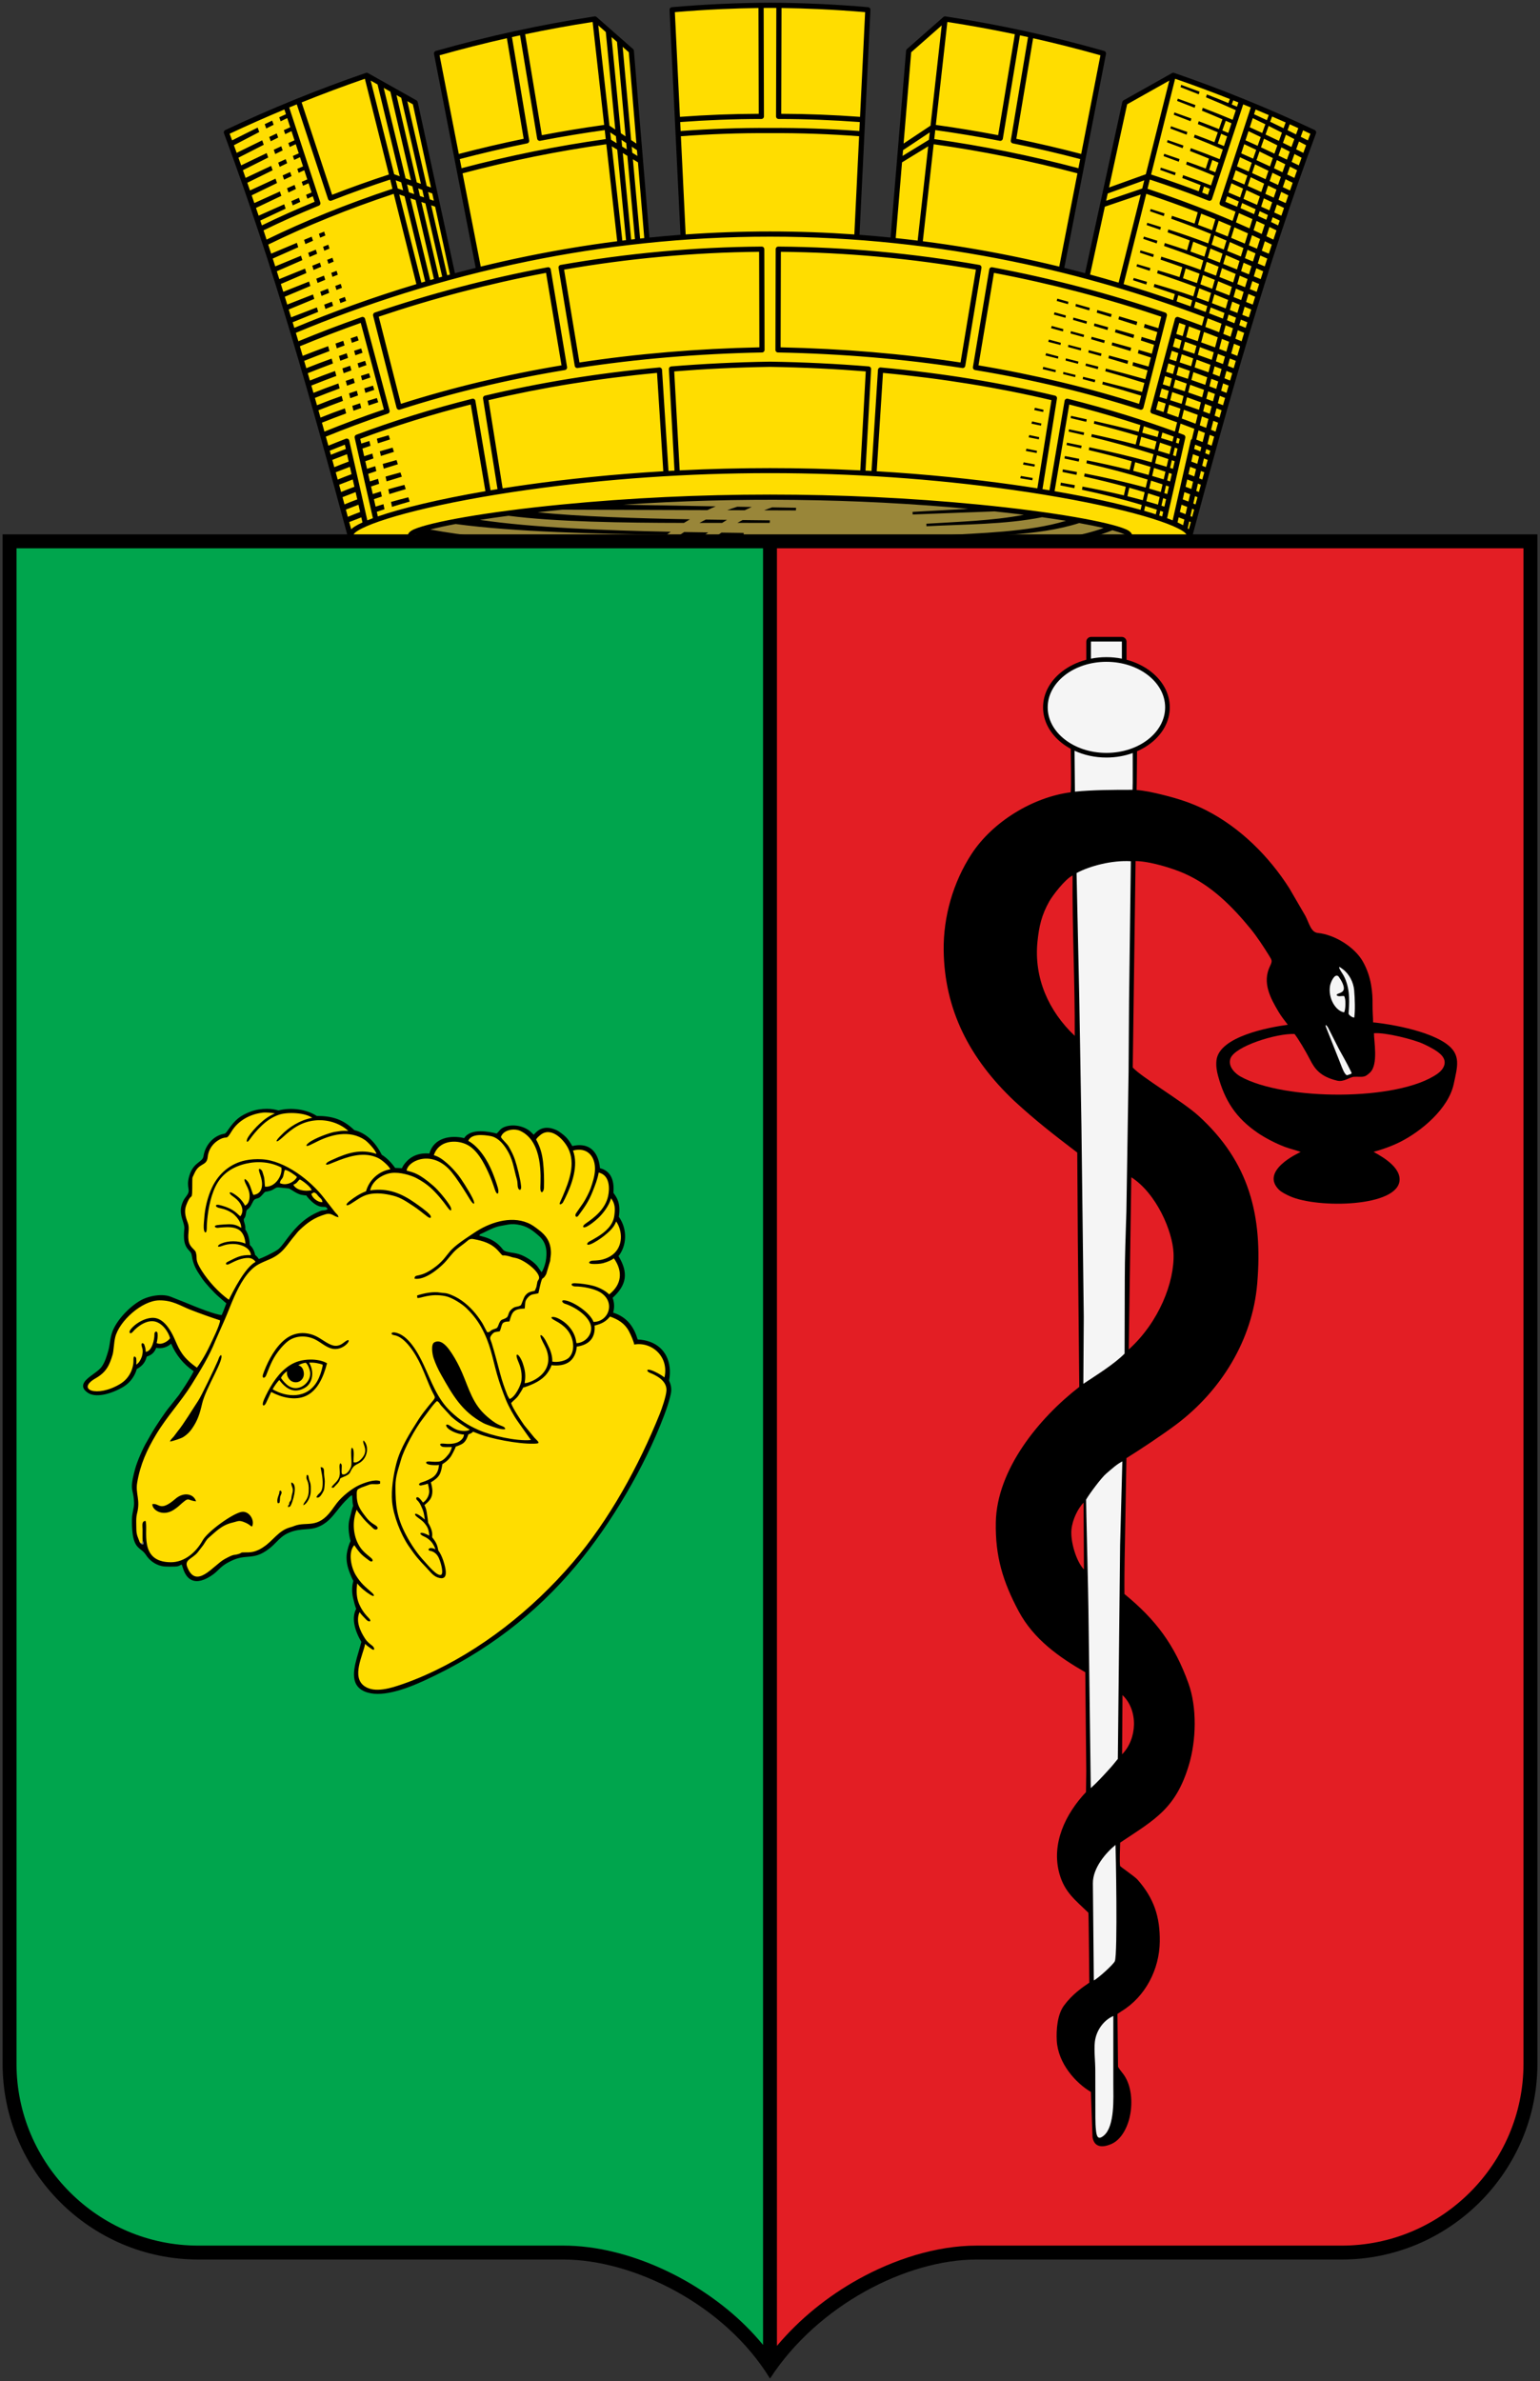 <?xml version="1.0" encoding="UTF-8"?> <svg xmlns="http://www.w3.org/2000/svg" xmlns:xlink="http://www.w3.org/1999/xlink" xml:space="preserve" width="137.6mm" height="212.7mm" version="1.1" style="shape-rendering:geometricPrecision; text-rendering:geometricPrecision; image-rendering:optimizeQuality; fill-rule:evenodd; clip-rule:evenodd" viewBox="0 0 13760 21270"><rect x="0" y="0" width="13760" height="21270" fill="#333333" stroke="none"/> <defs> <style type="text/css"> .fil0 {fill:black} .fil3 {fill:#00A54D} .fil8 {fill:#7F7F7F} .fil1 {fill:#998639} .fil4 {fill:#E31E24} .fil5 {fill:whitesmoke} .fil2 {fill:#FFDD00} .fil7 {fill:black;fill-rule:nonzero} .fil6 {fill:whitesmoke;fill-rule:nonzero} </style> </defs> <g id="Layer_x0020_1">  <g id="_622958480"> <path class="fil0" d="M11747.04 1161.57l0 0zm-9734.06 0l0 0zm1719.21 -250.04l0 0zm6295.63 0l0 0zm463.14 -260.38c215.13,73.98 426.31,153.33 633.12,237.36 212.23,86.22 420.04,177.5 622.95,273.06 10.8,5.08 16.07,17.68 11.84,29.08 -222.81,598.94 -419.16,1201.08 -600.53,1804.99 -180.81,602.02 -346.63,1205.49 -508.99,1809.29 -5.25,22.95 -21.67,45.82 -49.72,68.58 -138.53,112.41 -573.43,198.52 -1197.21,257.02 -1558.96,146.21 -3485.87,146.21 -5044.83,0 -623.77,-58.5 -1058.69,-144.61 -1197.2,-257.02 -28.05,-22.76 -44.48,-45.63 -49.74,-68.58 -162.35,-603.8 -328.17,-1207.27 -508.98,-1809.29 -181.37,-603.91 -377.71,-1206.05 -600.52,-1804.99 -4.25,-11.4 1.04,-24 11.82,-29.11 202.92,-95.53 410.72,-186.81 622.95,-273.03 206.82,-84.03 418,-163.38 633.12,-237.36 6.85,-2.34 14.03,-1.31 19.76,2.21l432.03 242.8c6.06,3.39 10,9.09 11.38,15.37l332.78 1528.55c61.18,-16.32 122.99,-32.23 185.36,-47.74l-372.52 -1910.64c-2.3,-12.05 5.16,-23.72 16.84,-26.81 232.15,-65.91 468.19,-125.32 707.71,-177.41 233.24,-50.74 469.98,-94.64 709.84,-130.96 7.15,-1.07 14.04,1.23 19.03,5.73l324.57 285.29c4.55,3.86 7.64,9.45 8.17,15.87l138.89 1668.37c91.59,-9.25 184,-17.41 277.2,-24.4l-97.54 -2007.33 -0.07 -0.77c-1.1,-12.8 8.38,-24.08 21.19,-25.19 144.43,-12.53 290.89,-22.27 439.35,-29.03 144.41,-6.59 290.08,-10.26 436.9,-10.84l0.19 0c146.82,0.58 292.48,4.25 436.91,10.84 148.45,6.76 294.92,16.5 439.35,29.03 12.8,1.11 22.29,12.39 21.19,25.19l-0.08 0.77 -97.53 2007.33c93.19,6.99 185.6,15.15 277.2,24.4l138.88 -1668.37c0.53,-6.42 3.61,-12.01 8.17,-15.87l324.57 -285.29c4.99,-4.5 11.87,-6.8 19.03,-5.73 239.86,36.32 476.61,80.22 709.84,130.96 239.52,52.09 475.57,111.5 707.71,177.41 11.68,3.09 19.14,14.76 16.83,26.81l-372.51 1910.64c62.37,15.51 124.18,31.42 185.37,47.74l332.79 -1528.55c1.37,-6.28 5.31,-11.98 11.35,-15.37l432.04 -242.8c5.72,-3.52 12.91,-4.55 19.75,-2.21z"></path> <path class="fil1" d="M6452.22 4670.56l-202.93 0.27c18.84,-10.28 37.84,-20.25 57,-29.91 64.92,0.98 128.37,1.83 189.74,2.59 -14.71,8.84 -29.3,17.85 -43.81,27.05zm-287.72 -31.96c-17.92,10.46 -35.7,21.19 -53.34,32.18 -546.1,-0.76 -1149.75,-9.42 -1567.47,-63.8 -91.7,12.02 -177.36,24.3 -256.36,36.64 477.81,70.4 1122.46,94.61 1705.58,106.35 -11.93,8.54 -23.78,17.22 -35.57,26.01 -637.74,-7.24 -1357.48,-24.19 -1886.35,-95.39 -89.86,16.89 -165.89,33.49 -226.59,49.25 602.59,111.65 1321.27,127.84 1999.96,135.8 -10.39,8.75 -20.72,17.6 -31.01,26.54 -712.76,2.3 -1456.77,8.7 -2104.69,-117.59 -12.28,5.93 -18.72,10.54 -19.04,13.75 -0.33,3.18 7.83,9.5 24.93,19.11 112.15,62.98 476.99,112.06 1003.38,146.23 1380.49,89.61 2943.62,89.61 4324.09,0 526.4,-34.17 891.25,-83.25 1003.39,-146.23 17.1,-9.61 25.26,-15.93 24.94,-19.11 -0.4,-4.02 -10.35,-10.2 -29.28,-18.4 -24.25,-10.52 -58.28,-21.82 -101.39,-33.66 -436.26,176.31 -954.9,142.09 -1415.59,174.87l-1.52 -21.53c419.96,-29.89 935.78,-30.43 1338.5,-173.18 -61.37,-14.37 -134.5,-29.27 -218.24,-44.33 -383.88,122.51 -841.27,108.38 -1241.84,133.77l-1.29 -22.08c357.68,-24.27 781.17,-28.41 1124.91,-131.9 -66.13,-10.75 -137.41,-21.5 -213.44,-32.1 -329.55,65.78 -695.66,62.97 -1033.28,80.82l-1.07 -22.64c281.62,-17.75 594.42,-25.94 871.25,-79.75 -83,-10.41 -170.53,-20.58 -262.21,-30.36l-731.09 27.49 -0.82 -23.19 498.11 -27.49c-1010.34,-93.38 -2064.26,-105.58 -3085.99,-36.59l829.51 14.75c-25.43,10.73 -50.6,21.99 -75.49,33.75l-1294.34 -4.14 -3.58 0.34c-75.32,7.32 -148.2,14.93 -218.46,22.76 363.69,38.42 888.31,54.67 1360.79,63.05zm127.53 232.13l119.56 1.74 -2.89 21.88c-47.58,-0.77 -95.48,-1.34 -143.66,-1.73 8.96,-7.37 17.95,-14.67 26.99,-21.89zm-338.78 -3.86l231.1 2.52c-8.73,7.46 -17.41,14.99 -26.07,22.6 -78.2,-0.3 -157.04,-0.27 -236.36,-0.1 10.38,-8.45 20.83,-16.79 31.33,-25.02zm692.16 -106.7l-2.45 22.43c-73.32,-0.88 -150.17,-1.62 -229.85,-2.33 11.12,-7.74 22.29,-15.36 33.53,-22.88l198.77 2.78zm-317.8 -4.48c-10.57,7.75 -21.09,15.6 -31.56,23.55l-220.47 -2.01c12.43,-8.47 24.93,-16.81 37.51,-25 72.91,1.3 144.58,2.42 214.52,3.46zm783.87 -196.58l-284.88 -0.91c23.8,-9.27 47.84,-18.09 72.12,-26.42l214.32 3.81 -1.56 23.52zm-232.26 88.77l-2.01 22.98c-88.76,-0.57 -185.64,-0.61 -288.36,-0.51 15.45,-8.61 31.01,-17 46.68,-25.19l243.69 2.72zm-225.08 -90.23l-156.22 -0.5c29.58,-11.02 59.53,-21.34 89.85,-30.9l128.9 2.29c-21.03,9.35 -41.87,19.06 -62.53,29.11z"></path> <path class="fil2" d="M3691.81 4848.01c-34.94,-19.64 -50.74,-41.08 -48.4,-64.21 2.26,-22.29 21.62,-41.05 57.1,-56.42 146.51,-63.51 633.97,-154.36 1317.29,-220.8 1219.34,-118.53 2505.03,-118.53 3724.36,0 683.32,66.44 1170.79,157.29 1317.28,220.8 35.5,15.37 54.86,34.13 57.11,56.42 2.33,23.13 -13.46,44.57 -48.41,64.21 -118.4,66.5 -490.1,117.45 -1023.21,152.05 -1382.28,89.73 -2947.61,89.73 -4329.9,0 -533.1,-34.6 -904.8,-85.55 -1023.22,-152.05zm-535.02 -50.32l0 0zm7446.38 0l0 0zm-5885.49 -422.59c-792.96,111.38 -1355.9,261.98 -1522.77,366.49 -25.16,15.75 -38.59,30.81 -39.59,45.11 -0.16,2.28 0,4.63 0.46,7.04l1.01 3.95c3.79,11.78 14.65,25.03 32.86,39.81 131.03,106.32 557.21,189.16 1172.1,246.83 1555.91,145.92 3480.55,145.92 5036.47,0 614.87,-57.67 1041.06,-140.51 1172.09,-246.83 18.22,-14.78 29.07,-28.03 32.82,-39.82l1.06 -3.94c0.46,-2.41 0.61,-4.76 0.45,-7.04 -1,-14.3 -14.43,-29.36 -39.58,-45.11 -166.89,-104.51 -729.82,-255.11 -1522.78,-366.49 -1414.29,-198.63 -2910.3,-198.63 -4324.6,0zm1306.55 -1057.59l48.77 883.9c536.88,-26.8 1077.08,-26.8 1613.96,0l48.76 -883.9c-135.63,-10.97 -272.31,-19.81 -410.03,-26.49 -146.84,-7.11 -295.4,-11.86 -445.71,-14.19 -150.31,2.33 -298.86,7.08 -445.71,14.19 -137.72,6.68 -274.39,15.52 -410.04,26.49zm-97.66 891.88l-56.1 -878.56c-265.57,24.82 -523.68,57.79 -774.65,98.51 -250.35,40.62 -493.79,89.04 -730.67,144.89l125.96 787.7c71.26,-11.26 144.7,-22.24 220.2,-32.85 362.86,-50.96 773.24,-93.57 1215.26,-119.69zm-1589.37 177.91l-131.09 -774.23c-171.57,43.4 -339.13,90.63 -502.8,141.5 -165.29,51.37 -326.76,106.48 -484.57,165.14l9.59 42.29c22.36,-7.32 51.04,-16.53 72.01,-23.12l10.19 42.98c-20.93,7.12 -49.73,16.87 -72.1,24.66l15.46 68.2c22.48,-7.32 51.67,-16.65 72.93,-23.27l10.02 43.36c-21.14,7.11 -50.31,16.94 -72.78,24.72l15.39 67.87c22.51,-7.3 51.86,-16.62 73.22,-23.21l9.85 43.75c-21.15,7.08 -50.35,16.86 -72.83,24.6l15.32 67.53c22.44,-7.24 51.6,-16.47 72.86,-22.98l9.67 44.2c-20.96,6.96 -49.82,16.57 -72.22,24.24l15.24 67.17c22.29,-7.16 50.89,-16.17 71.84,-22.55l9.49 44.71c-20.56,6.76 -48.73,16.11 -70.94,23.67l15.15 66.79c22.02,-7.05 49.72,-15.75 70.16,-21.94l9.31 45.22c-19.96,6.53 -47.1,15.5 -68.99,22.91l9.36 41.29c211.33,-72.81 542.87,-153.71 961.26,-225.5zm-852.54 -462.21c-35.95,11.25 -71.85,22.76 -107.7,34.56l-9.81 -41.29c35.13,-10.57 70.38,-20.82 105.63,-30.76l11.88 37.49zm35.15 110.88c-38.88,11.93 -77.68,24.19 -116.44,36.81l-9.65 -41.66c37.97,-11.28 76.09,-22.17 114.18,-32.69l11.91 37.54zm23.23 73.3l11.94 37.66c-42.02,12.63 -83.96,25.67 -125.84,39.16l-9.47 -42.08c41,-12.05 82.19,-23.62 123.37,-34.74zm35.15 110.86l12 37.84c-45.4,13.35 -90.69,27.22 -135.93,41.63l-9.32 -42.53c44.26,-12.88 88.76,-25.17 133.25,-36.94zm35.14 110.87l12.08 38.11c-49,14.1 -97.88,28.81 -146.7,44.21l-9.18 -43.07c47.74,-13.76 95.79,-26.83 143.8,-39.25zm-119.87 152.59c51.42,-14.71 103.25,-28.59 155.02,-41.69l12.18 38.42c-52.84,14.85 -105.54,30.44 -158.18,46.9l-9.02 -43.63zm88.87 -876.42c226.54,-72.1 460.41,-137.34 701.73,-195.19 237.56,-56.95 481.87,-106.64 733.08,-148.58l-138.18 -826.06c-259.29,48.95 -510.15,105.97 -751.8,169.2 -258.19,67.58 -506.19,142.39 -742.97,222.18l198.14 778.45zm-952.38 -678.81c333.32,-139.27 698.03,-272.37 1090.44,-390.49l-202.33 -806.52c-203.23,67.37 -397.96,138.96 -582.65,213.58 -190.7,77.04 -370.89,157.38 -538.88,239.69 8.85,27.06 17.65,54.14 26.42,81.21 86.69,-36.44 161.73,-68.14 229.45,-96.55l12.54 39.06c-66.95,29.63 -141.29,62.75 -227.88,101.15 7.5,23.26 14.96,46.53 22.4,69.8 87.37,-36.08 162.48,-67.23 229.71,-94.94l12.39 39.16c-66.5,28.89 -140.88,61.46 -228.15,99.51 7.41,23.28 14.79,46.57 22.15,69.87 87.97,-35.7 163.12,-66.32 229.91,-93.33l12.24 39.25c-66.05,28.2 -140.47,60.21 -228.36,97.88 7.33,23.31 14.62,46.62 21.89,69.93 88.48,-35.29 163.67,-65.38 230.01,-91.74l12.11 39.41c-65.6,27.5 -140.03,58.94 -228.46,96.21 7.25,23.33 14.45,46.66 21.65,69.99 88.86,-34.89 164.04,-64.44 229.99,-90.16l11.96 39.57c-65.16,26.82 -139.56,57.7 -228.43,94.55 7.16,23.34 14.3,46.68 21.41,70.02 89.12,-34.43 164.26,-63.48 229.8,-88.57l11.83 39.77c-64.72,26.14 -139.06,56.46 -228.24,92.85 5.03,16.61 10.07,33.22 15.08,49.84zm203.6 -661.75l-67.79 29.08 -12 -37.86 68.21 -27.75 11.58 36.53zm110.7 -46.37l-46.31 19.2 -11.19 -35.28 46.6 -18.31 10.9 34.39zm-74.22 162.58l-67.96 28.61 -11.86 -37.99 68.37 -27.29 11.45 36.67zm111.27 -45.72l-46.71 18.98 -11.08 -35.44 46.85 -18.04 10.94 34.5zm26.05 82.22l10.98 34.64 -47.58 18.94 -10.97 -35.64 47.57 -17.94zm-112.67 43.01l11.34 36.85 -68.13 28.15 -11.73 -38.15 68.52 -26.85zm-98.1 -311.75l-67.62 29.52 -12.14 -37.77 68.05 -28.18 11.71 36.43zm110.62 -47.2l-46.4 19.6 -11.32 -35.17 46.85 -18.75 10.87 34.32zm23.06 475.27l11.23 37.06 -68.3 27.67 -11.6 -38.33 68.67 -26.4zm114.08 -42.65l11.04 34.82 -48.99 19.07 -10.87 -35.88 48.82 -18.01zm-79.02 159.07l11.1 37.32c-21.75,8.56 -44.45,17.58 -68.45,27.19l-11.49 -38.56 68.84 -25.95zm115.99 -42.44l11.11 35.05c-16.7,6.27 -33.6,12.7 -50.92,19.36l-10.78 -36.16c17.35,-6.33 34.16,-12.4 50.59,-18.25zm-113.86 -912.8c81.54,-31.73 164.33,-62.64 248.23,-92.63 84.03,-30.04 170.42,-59.61 259.04,-88.61l-214.54 -855.15c-191.86,66.42 -380.34,137.02 -565.13,211.33l272.4 825.06zm-481.57 -287.58c22.57,-10.4 44.89,-20.6 67.05,-30.64l12.66 36.57c-21.95,10.47 -44.1,21.13 -66.58,32.01l-13.13 -37.94zm170.58 56.15l51.12 -22.2 -26.87 -82.09c-17.29,7.97 -34.55,16.01 -51.87,24.13l-12.21 -35.24c17.61,-7.83 35.2,-15.59 52.81,-23.29l-26.82 -81.96c-17.94,8.39 -35.86,16.84 -53.8,25.38l-12.39 -35.38c18.27,-8.24 36.55,-16.42 54.88,-24.53l-26.78 -81.83c-18.73,8.87 -37.4,17.8 -56.08,26.81l-12.57 -35.53c19.05,-8.71 38.13,-17.36 57.3,-25.95l-26.73 -81.66c-19.62,9.4 -39.17,18.87 -58.71,28.42l-12.74 -35.72c19.93,-9.23 39.93,-18.42 60.04,-27.54l-13.86 -42.38c-166.27,69.45 -329.38,141.8 -489.15,216.67 7.34,19.76 14.64,39.51 21.91,59.27 78.67,-39.89 154,-77.68 228.3,-114.04l14.15 39.7c-72.21,36.99 -146.79,75.91 -226.52,117.77 8.29,22.66 16.55,45.33 24.77,67.99 79.63,-39.43 154.75,-76.37 228.01,-111.66l13.94 39.53c-71.43,36.04 -145.82,74.19 -226.26,115.56 8.21,22.77 16.38,45.54 24.51,68.31 80.58,-38.98 155.56,-75.15 227.89,-109.42l13.75 39.36c-70.73,35.13 -145,72.56 -226.17,113.5 8.12,22.85 16.2,45.71 24.24,68.57 81.52,-38.59 156.41,-74.02 227.9,-107.31l13.55 39.22c-70.07,34.27 -144.28,71.01 -226.2,111.53 8.03,22.95 16.03,45.89 23.99,68.84 82.45,-38.2 157.3,-72.95 228.01,-105.33l13.36 39.12c-69.47,33.44 -143.64,69.53 -226.34,109.66 7.94,23.01 15.85,46.04 23.71,69.05 83.37,-37.83 158.21,-71.91 228.23,-103.44l13.19 39.05c-68.92,32.64 -143.08,68.1 -226.58,107.87 7.85,23.09 15.67,46.17 23.45,69.25 84.25,-37.47 159.13,-70.93 228.49,-101.62l13.02 39c-68.39,31.85 -142.59,66.71 -226.87,106.14 4.83,14.43 9.66,28.85 14.47,43.28 72.89,-35.62 148.47,-70.97 226.57,-105.98 79.96,-35.83 161.54,-70.86 244.55,-104.96l-16.06 -49.06 -48.32 21.48 -11.72 -35.05 48.86 -20.59 -26.91 -82.24 -49.12 22.18 -11.88 -35.08 49.8 -21.31 -26.89 -82.16 -50.31 23.05 -12.04 -35.14zm-170.97 -279.56c-21.93,10.78 -43.97,21.69 -66.22,32.79l-13.51 -38.27c22.31,-10.58 44.52,-21.04 66.7,-31.4l13.03 36.88zm-26.17 146.98l-13.32 -38.09c22.44,-10.49 44.7,-20.82 66.87,-31.02l12.84 36.71c-21.93,10.62 -44.03,21.41 -66.39,32.4zm66.07 191.09c22.7,-10.29 45.06,-20.36 67.22,-30.26l12.49 36.47c-21.95,10.32 -44.16,20.86 -66.76,31.62l-12.95 -37.83zm39.13 114.79l67.38 -29.84 12.32 36.38 -66.93 31.22 -12.77 -37.76zm38.73 114.96l67.53 -29.44 12.17 36.33 -67.1 30.81 -12.6 -37.7zm-158.3 -682.19c-21.93,10.91 -43.92,21.95 -66.06,33.14l-13.71 -38.45c22.19,-10.7 44.35,-21.28 66.54,-31.77l13.23 37.08zm486.02 663.2l0 0zm-346.75 -817.72l277.46 847.64c4.35,11.73 -1.4,24.88 -13.08,29.62 -91.19,37.18 -178.98,74.71 -263.18,112.45 -79.05,35.43 -156.01,71.49 -230.69,108.07l27.19 82.32c167.25,-81.75 346.53,-161.59 536.21,-238.23 186.76,-75.46 383.48,-147.76 588.59,-215.67l-20.67 -82.37c-85.87,28.14 -170.84,57.26 -254.72,87.26 -92.77,33.16 -182.77,66.87 -269.83,101.01 -11.95,4.66 -25.43,-1.24 -30.1,-13.19l-0.45 -1.18 -279.14 -845.44c-22.59,9.18 -45.12,18.42 -67.59,27.71zm677.51 1888.07l0 0zm1054.46 713.92l0 0zm5127.59 0l0 0zm1054.45 -713.92l0 0zm-5775.27 -514.96c-780.78,159.11 -1481.13,389.62 -2079.56,639.96l2.81 9.34 19.73 65.89c87.87,-36.36 177.56,-72.14 268.97,-107.19 95.61,-36.66 194.53,-73.05 296.76,-108.97 12.1,-4.22 25.35,2.17 29.56,14.28l0.55 1.64 218.88 818.27c3.3,12.35 -3.99,25.05 -16.31,28.43 -98.04,33.02 -194.42,67.19 -289.15,102.52 -88.9,33.14 -176.8,67.47 -263.7,102.96l22.5 80.68c21.3,-8.68 43.19,-17.51 65.66,-26.47 30.84,-12.3 60.89,-24.11 90.11,-35.4 11.95,-4.62 25.39,1.32 30,13.27 0.43,1.08 0.76,2.18 1.01,3.28l161.32 712.23c15.57,-6.35 32.19,-12.77 49.81,-19.28l-162.94 -718.33c-2.64,-11.75 4.15,-23.43 15.35,-27.13 164.87,-61.69 333.27,-119.37 505.34,-172.86 172.87,-53.73 349.34,-103.25 529.52,-148.35 12.45,-3.11 25.09,4.46 28.19,16.92l0.5 2.59 135.14 798.19 62.27 -10.25 -129.1 -807.36c-2.96,-12.51 4.78,-25.05 17.28,-28.01 243.64,-57.98 495.13,-108.26 754.9,-150.41 258.6,-41.96 525.24,-75.75 800.3,-100.94l2.02 -0.21c12.81,-0.81 23.85,8.92 24.64,21.73l57.64 902.64 53.64 -2.93 -49.91 -904.95 -0.08 -0.78c-1.05,-12.8 8.48,-24.04 21.28,-25.09 141.49,-11.69 286.2,-21.16 434.2,-28.32 146.42,-7.1 295.62,-11.85 447.61,-14.2l0.28 23.19 0.28 -23.19c152,2.35 301.19,7.1 447.61,14.2 148,7.16 292.72,16.63 434.2,28.32 12.81,1.05 22.33,12.29 21.28,25.09l-0.07 0.78 -49.93 904.95 53.65 2.93 57.64 -902.64c0.8,-12.81 11.84,-22.54 24.64,-21.73l2.02 0.21c275.06,25.19 541.7,58.98 800.31,100.94 259.76,42.15 511.25,92.43 754.89,150.41 12.51,2.96 20.24,15.5 17.28,28.03l-129.1 807.34 62.27 10.25 135.15 -798.19 0.49 -2.59c3.11,-12.46 15.74,-20.03 28.19,-16.92 180.19,45.1 356.65,94.62 529.52,148.35 145.08,45.1 287.55,93.17 427.5,144.13 6.55,-27.29 13.13,-54.57 19.76,-81.86 -73.02,-26.59 -147,-52.51 -221.95,-77.74 -12.31,-3.38 -19.61,-16.08 -16.31,-28.43l218.93 -818.26 0.5 -1.65c4.22,-12.11 17.45,-18.5 29.56,-14.28 71.99,25.3 142.34,50.82 211.05,76.51 7.02,-25.77 14.08,-51.53 21.18,-77.3 -514.45,-194.55 -1092.74,-369.7 -1723.52,-498.24 -664.88,-135.49 -1388.3,-219.18 -2157.02,-219.18 -768.72,0 -1492.13,83.69 -2157.02,219.18zm-1389.15 486.27l0 0zm1732.98 459.35l0 0zm-1523.48 363.85l-209.5 -823.2c-2.97,-11.65 3.48,-23.81 15.06,-27.73 243.29,-82.51 499.17,-159.98 766.66,-229.98 249.44,-65.27 508.73,-123.96 777.02,-174.06l1.6 -0.32c12.66,-2.1 24.64,6.44 26.74,19.1l145.9 872.34 0.02 0.09c2.06,12.65 -6.54,24.59 -19.19,26.65 -258.79,42.65 -509.68,93.38 -752.83,151.67 -247.51,59.32 -487.54,126.61 -720.23,201.3 -0.96,0.38 -1.95,0.7 -2.97,0.97 -12.46,3.16 -25.12,-4.37 -28.28,-16.83zm1618.5 -355.34l0 0zm-26.46 -19.21l-144.56 -873.55 -0.25 -1.2c-2.2,-12.65 6.27,-24.7 18.93,-26.91 288.85,-50.74 588.37,-91.42 897.61,-119.62 291.65,-26.61 591.52,-41.99 898.75,-44.13l0.1 0c12.8,0 23.19,10.38 23.19,23.19l2.4 898.88c0.25,12.8 -9.93,23.39 -22.74,23.64 -286.7,5.63 -566.51,20.18 -839.5,43.21 -276.78,23.33 -545.9,55.42 -807.47,95.7 -12.59,1.94 -24.41,-6.62 -26.46,-19.21zm3462.8 19.21l0 0zm-1669.7 -162.55l0 0zm22.73 23.64c-12.81,-0.25 -22.98,-10.84 -22.73,-23.68l2.4 -898.84c0,-12.81 10.39,-23.19 23.19,-23.19l0.09 0c307.23,2.14 607.1,17.52 898.75,44.13 309.24,28.2 608.75,68.88 897.62,119.62 12.65,2.21 21.12,14.26 18.91,26.91l-0.24 1.2 -144.55 873.55c-2.06,12.59 -13.88,21.15 -26.47,19.28 -261.56,-40.35 -530.68,-72.44 -807.47,-95.77 -273,-23.03 -552.81,-37.58 -839.5,-43.21zm1741.99 130.4l0 0zm1732.99 -459.35l0 0zm-240.76 839.06c-232.69,-74.69 -472.73,-141.98 -720.23,-201.3 -243.14,-58.29 -494.03,-109.02 -752.83,-151.67 -12.65,-2.06 -21.24,-14 -19.19,-26.65l0 -0.09 145.92 -872.34c2.11,-12.66 14.08,-21.2 26.74,-19.1l1.6 0.32c268.29,50.1 527.58,108.79 777.03,174.06 267.49,70 523.36,147.47 766.65,229.98 11.58,3.92 18.03,16.08 15.1,27.73l-209.53 823.2c-3.17,12.46 -15.83,19.99 -28.29,16.83 -1.02,-0.27 -2.01,-0.59 -2.97,-0.97zm-6755.28 -1.12l-206.78 -773.01c-91.61,32.43 -182.29,65.92 -271.89,100.27 -93.22,35.75 -183.96,71.97 -272.17,108.49 8.47,28.49 16.9,56.98 25.31,85.48 75.57,-29.92 151.34,-58.59 227.31,-86.2l12.18 43.31c-75.9,28.57 -151.37,57.77 -226.32,87.61 6.4,21.8 12.8,43.6 19.17,65.42 74.83,-29.81 150.21,-58.27 225.96,-85.6l12.04 43.55c-75.38,28.24 -150.37,57.19 -224.92,86.88 6.34,21.79 12.67,43.6 18.98,65.4 74.03,-29.65 148.94,-57.88 224.38,-84.89l11.87 43.8c-74.77,27.87 -149.2,56.53 -223.25,86.05 6.29,21.79 12.56,43.57 18.81,65.36 73.15,-29.45 147.48,-57.41 222.51,-84.08l11.7 44.07c-74.06,27.46 -147.83,55.8 -221.29,85.1 6.23,21.78 12.45,43.55 18.65,65.32 72.19,-29.21 145.83,-56.87 220.32,-83.17l11.54 44.36c-73.25,27.03 -146.25,55.01 -219,84.04 6.18,21.75 12.34,43.51 18.49,65.26 71.12,-28.92 143.96,-56.24 217.78,-82.15l11.37 44.66c-72.33,26.56 -144.44,54.14 -216.36,82.86 7.49,26.59 14.96,53.16 22.41,79.75 85.38,-34.82 172.09,-68.64 260.09,-101.46 89.46,-33.36 179.84,-65.53 271.11,-96.48zm-420.59 -546.11l-11.97 -42.45c23.09,-8.19 46.19,-16.3 69.31,-24.33l11.67 41.41 -69.01 25.37zm134.64 -49.13l-11.36 -40.27 59.19 -19.92 12.28 38.74 -60.11 21.45zm-115.52 117.62c23.11,-8.12 46.23,-16.13 69.38,-24.05l11.46 41.47c-23.04,8.33 -46.06,16.73 -69.04,25.2l-11.8 -42.62zm146.57 -6.15l-11.14 -40.22c20.98,-7 41.98,-13.93 62.99,-20.8l12.19 38.43 -64.04 22.59zm-116.01 117.26c23.11,-8.03 46.26,-15.95 69.44,-23.77l11.27 41.57c-23.05,8.27 -46.08,16.6 -69.09,25.01l-11.62 -42.81zm146.54 -5.57l-10.93 -40.22c22.42,-7.37 44.87,-14.64 67.33,-21.83l12.1 38.17c-22.86,7.89 -45.7,15.85 -68.5,23.88zm-116.51 116.87c23.11,-7.95 46.28,-15.79 69.48,-23.51l11.09 41.7c-23.07,8.2 -46.11,16.47 -69.12,24.83l-11.45 -43.02zm29.46 111.47c23.12,-7.87 46.3,-15.62 69.52,-23.25l10.91 41.88c-23.07,8.12 -46.12,16.34 -69.15,24.64l-11.28 -43.27zm28.91 111.67c23.11,-7.8 46.3,-15.47 69.54,-23.02l10.72 42.09c-23.07,8.05 -46.13,16.2 -69.16,24.45l-11.1 -43.52zm77.39 -268.39c24.06,-7.77 48.15,-15.42 72.24,-22.98l12.03 37.96c-24.54,8.34 -49.06,16.78 -73.55,25.3l-10.72 -40.28zm29.62 112.01c25.87,-8.23 51.79,-16.33 77.72,-24.28l11.97 37.77c-26.43,8.85 -52.81,17.81 -79.17,26.88l-10.52 -40.37zm29.03 112.16c27.9,-8.74 55.84,-17.31 83.78,-25.71l11.93 37.62c-28.49,9.4 -56.96,18.93 -85.37,28.6l-10.34 -40.51zm28.59 -2861.1l209.85 836.47 49.6 17.85 -198.41 -820.01 -61.04 -34.31zm116.3 65.36l195.47 807.79 47.96 17.26 -184.3 -791.82 -59.13 -33.23zm114.06 64.1l181.49 779.7 36.93 13.29 -176.29 -769.32 -42.13 -23.67zm96.83 54.41l173.54 757.28 37.73 13.57 -161.77 -743.02 -49.5 -27.83zm159.79 1610.71l-184.18 -761.14 -47.58 -16.15 197.53 787.38 34.23 -10.09zm-245.22 -830.95l48.11 16.33 -17.34 -71.65 -49.09 -17.66 18.32 72.98zm83.07 -36.5l17.06 70.5 46.48 15.78 -16.11 -69.21 -47.43 -17.07zm99.54 35.83l15.84 68.05 36.26 12.31 -15.38 -67.15 -36.72 -13.21zm88.67 31.91l15.12 66 36.07 12.25 -14.13 -64.91 -37.06 -13.34zm62.73 131.25l-35.41 -12.03 143.16 624.81 24.23 -6.59 -131.98 -606.19zm62.93 625.14l-150.03 -654.72 -36.06 -12.23 157.13 675.04 28.96 -8.09zm-73.75 20.78l-164.18 -705.34 -45.94 -15.59 176.76 730.49 33.36 -9.56zm255.91 -943.75l162.41 833.05c136.66,-33.36 276.09,-64.68 418.17,-93.64 258.47,-52.67 525.68,-97.54 800.83,-132.78l-96.98 -866.36c-218.76,30.62 -433.81,67.63 -644,110.11 -218.29,44.1 -432.22,94.33 -640.43,149.62zm-33.76 -173.16c94.96,-24.86 190.81,-48.64 287.36,-71.2 95.42,-22.31 192.88,-43.73 292.24,-64.19l-149.97 -898.25c-203.44,45.84 -404,96.83 -601.43,152.51l171.8 881.13zm727.42 -117.52l0 0zm-429.51 91.6c-97.98,22.91 -194.37,46.82 -289.01,71.61l15.93 81.72c206.97,-54.88 420.79,-105 640.26,-149.34 211.9,-42.82 428.28,-80.07 647.93,-110.8l-9 -80.35c-92.56,12.84 -184.72,26.83 -276.34,41.91 -100.45,16.53 -200.59,34.46 -300.26,53.65l-0.63 0.11c-12.66,2.05 -24.6,-6.53 -26.65,-19.19l-152.76 -922.92 -34.54 7.46 -37.79 8.28 154.08 922.81c2.1,12.65 -6.45,24.63 -19.11,26.74l-0.3 0.04c-104.08,21.23 -208.1,44.03 -311.81,68.27zm-1315.81 2622.92c-22.12,8.62 -43.68,17.13 -64.68,25.5 -22.88,9.12 -46.3,18.59 -70.26,28.38 3.34,12.03 6.68,24.08 10.02,36.12 43.64,-17.98 88.24,-35.26 133.55,-51.87l-8.63 -38.13zm19.22 84.85c-43.85,16.46 -87.67,33.44 -131.49,50.96 5.99,21.66 11.96,43.31 17.91,64.97 41.94,-17.34 84.86,-34.01 128.51,-50.04l-14.93 -65.89zm25.57 112.86c-42.17,15.82 -84.33,32.15 -126.51,49.02 5.94,21.63 11.87,43.26 17.79,64.89 40.28,-16.74 81.56,-32.81 123.58,-48.27l-14.86 -65.64zm25.56 112.86c-40.54,15.2 -81.09,30.9 -121.67,47.15 5.89,21.59 11.79,43.19 17.67,64.79 38.69,-16.13 78.37,-31.64 118.81,-46.54l-14.81 -65.4zm25.56 112.85c-38.96,14.6 -77.94,29.7 -116.98,45.33 5.87,21.57 11.73,43.14 17.58,64.7 37.13,-15.55 75.27,-30.51 114.16,-44.88l-14.76 -65.15zm25.57 112.87c-37.43,14.01 -74.89,28.52 -112.4,43.55 5.83,21.53 11.65,43.06 17.47,64.59 35.64,-14.98 72.25,-29.39 109.62,-43.24l-14.69 -64.9zm25.55 112.85c-35.92,13.44 -71.88,27.38 -107.91,41.83 5.79,21.44 11.56,42.88 17.33,64.31 8.85,-8.66 19.67,-16.99 32.45,-24.99 18.31,-11.46 41.19,-23.46 68.39,-35.87l-10.26 -45.28zm1948.95 -1383.39c255.26,-38.84 517.9,-69.87 788.04,-92.66 265.26,-22.36 538.41,-36.75 819.62,-42.73l-2.28 -853.24c-297.61,2.72 -588.4,17.95 -871.54,43.77 -298.72,27.25 -589.44,66.42 -871.12,115.3l137.28 829.56zm2712.08 93.07l-56.1 878.56c442.01,26.11 852.39,68.73 1215.25,119.69 75.49,10.61 148.95,21.59 220.2,32.85l125.96 -787.7c-236.88,-55.85 -480.32,-104.27 -730.67,-144.89 -250.97,-40.72 -509.07,-73.69 -774.64,-98.51zm1351.56 331.69l5.79 -20.37c24.29,5.91 50.06,11.95 77.14,18.14l-3.07 19.29 -79.86 -17.06zm-25.07 121.83l5.79 -20.38c25.58,6.02 53.24,12.22 82.78,18.65l-3.06 19.23 -85.51 -17.5zm-25.08 121.82l5.8 -20.37c26.68,6.01 56.28,12.3 88.45,18.92l-3.08 19.31c-30.25,-6 -60.64,-11.95 -91.17,-17.86zm71.77 139.96c-32.11,-6.1 -64.39,-12.13 -96.84,-18.13l5.79 -20.38c27.57,5.92 59.14,12.22 94.16,18.97l-3.11 19.54zm-121.92 103.69l5.8 -20.37c28.18,5.68 61.76,11.89 99.9,18.72l-3.17 19.96c-33.97,-6.17 -68.14,-12.26 -102.53,-18.31zm-25.08 121.84l5.8 -20.38c28.49,5.31 64.12,11.31 105.71,18.15l-3.27 20.6c-35.82,-6.19 -71.89,-12.31 -108.24,-18.37zm438.17 -658.59l-131.09 774.23c307.65,52.78 568.34,110.5 768.8,166.29l9.95 -43.55c-175.84,-52.91 -352.66,-96.74 -533.77,-135.38l4.56 -28.66c116.87,22.14 242.41,48.13 369.6,78.71l8.42 -37.68 8.81 -39.13c-122.8,-33.71 -246.55,-63.83 -372.22,-91.56l4.58 -27.35c170.75,33.46 359.56,74.71 545.6,126.17l16.64 -71.87c-180.14,-55.69 -361.47,-102.9 -546.64,-145.15l4.61 -26.22c120.88,24.53 250.48,52.75 381.85,85.52l8.87 -38.19 9.29 -39.68c-126.6,-36.2 -254.17,-68.99 -383.46,-99.47l4.68 -25.28c174.76,36.73 366.83,80.71 556.68,134.55l17.06 -72.64c-183.41,-58.21 -368.16,-108.7 -556.25,-154.49l4.75 -24.55c124.62,27.15 257.46,57.71 392.04,92.66l18.98 -78.55c-129.75,-38.58 -260.45,-74.02 -392.62,-107.23l4.85 -24.03c126.38,28.52 260.51,60.29 396.29,96.31l14.72 -59.95c-43.98,-14.38 -88.24,-28.49 -132.77,-42.33 -163.67,-50.87 -331.23,-98.1 -502.81,-141.5zm133.08 249.9l-4.43 22.97c-44.55,-10.54 -89.3,-20.85 -134.27,-30.94l3.14 -20.55c43.54,9.06 88.86,18.55 135.56,28.52zm-22.35 117.65l-4.37 23.68c-43.24,-9.88 -86.67,-19.53 -130.34,-28.99l3.24 -21.21c42.15,8.38 86.1,17.21 131.47,26.52zm-21.33 117.61l-4.34 24.61c-42.24,-9.32 -84.69,-18.41 -127.4,-27.31l3.37 -22.09c41.1,7.79 84.01,16.04 128.37,24.79zm-20.32 117.53l-4.31 25.78c-41.57,-8.86 -83.38,-17.47 -125.45,-25.91l3.55 -23.2c40.36,7.29 82.56,15.06 126.21,23.33zm-19.28 117.47l-4.31 27.11c-41.24,-8.46 -82.72,-16.69 -124.48,-24.71l3.74 -24.53c39.95,6.87 81.75,14.23 125.05,22.13zm102.12 -565.47c-46.19,-11.31 -92.56,-22.36 -139.15,-33.19l3.07 -20.1c45.27,9.85 92.25,20.1 140.61,30.83l-4.53 22.46zm437.26 360.84l-8.91 38.03 -9.03 38.76c46,11.71 92.16,24 138.16,36.88l16.85 -72.29c-45.6,-14.28 -91.28,-28.05 -137.07,-41.38zm35.59 -150.02c45.8,12.11 91.73,24.72 137.55,37.9l17.29 -72.95c-45.28,-14.55 -90.63,-28.66 -136.1,-42.39l-18.74 77.44zm27.5 -113.34c45.56,12.29 91.25,25.06 136.85,38.35l12.16 -50.8c-44.63,-15.52 -89.52,-30.75 -134.72,-45.69l-14.29 58.14zm21.41 531.41c-45.6,-13.91 -91.27,-27.24 -137.05,-40.06l-8.46 37.57 -8.56 38.22c45.85,11.28 91.85,23.16 137.66,35.68l16.41 -71.41zm31.14 9.59l-16.2 70.51c34.89,9.78 69.62,19.94 104.06,30.49l15.26 -67.86c-34.36,-11.4 -68.72,-22.44 -103.12,-33.14zm77.74 146.3c-34.57,-11.39 -69.14,-22.38 -103.74,-33.02l-9.8 42.92c37.02,10.6 71.83,21.12 104.32,31.51l9.22 -41.41zm30.95 10.31l-9.17 41.21c8.8,2.92 17.41,5.84 25.83,8.74l9.33 -41.14c-8.66,-2.96 -17.33,-5.9 -25.99,-8.81zm10.27 -45.94c8.77,2.76 17.52,5.55 26.24,8.37l15.1 -66.57c-8.75,-3.01 -17.5,-6 -26.25,-8.96l-15.09 67.16zm25.38 -112.69c8.82,2.79 17.63,5.61 26.4,8.45l15.19 -66.93c-8.76,-3.03 -17.51,-6.03 -26.25,-9.02l-15.34 67.5zm25.64 -112.62c8.79,2.79 17.56,5.61 26.3,8.45l15.27 -67.29c-8.65,-3.01 -17.32,-6.01 -25.98,-8.98l-15.59 67.82zm25.94 -112.57c8.65,2.77 17.29,5.57 25.91,8.38l15.34 -67.6 -25.42 -8.88 -15.83 68.1zm26.22 -112.49c8.43,2.71 16.85,5.45 25.25,8.21l15.42 -67.95 -24.58 -8.62 -16.09 68.36zm-31.04 -9.89l16.28 -69.12c-33.82,-11.58 -67.67,-22.89 -101.57,-33.95l-17.06 71.97c34.25,10.04 68.4,20.41 102.35,31.1zm-75.57 -143.86c34.17,10.15 68.24,20.6 102.13,31.37 3.53,-14.81 7.06,-29.63 10.59,-44.44 -33.49,-12.21 -67.14,-24.26 -100.94,-36.15l-11.78 49.22zm143.42 -1.81c-3.43,14.38 -6.86,28.76 -10.27,43.14 8.1,2.63 16.19,5.27 24.27,7.94l9.61 -42.35c-7.87,-2.91 -15.73,-5.83 -23.61,-8.73zm-78.08 189.38c-33.9,-11.52 -67.84,-22.75 -101.81,-33.7l-16.85 71.67c34.37,9.96 68.62,20.25 102.65,30.88l16.01 -68.85zm-26.2 112.92c-34.02,-11.47 -68.07,-22.62 -102.16,-33.48l-16.63 71.33c34.51,9.88 68.89,20.11 103.03,30.7l15.76 -68.55zm-25.92 113.01c-34.17,-11.43 -68.36,-22.51 -102.59,-33.29l-16.41 70.93c34.68,9.83 69.23,20.01 103.49,30.57l15.51 -68.21zm282.46 -316.15c18.56,6.81 37.01,13.72 55.31,20.75 3.01,-12.31 6.03,-24.63 9.07,-36.94 -18.17,-7.22 -36.75,-14.53 -55.74,-21.94l-8.64 38.13zm43.92 67.45c-18.16,-7 -36.33,-13.92 -54.5,-20.73l-14.92 65.89c18.01,6.6 35.88,13.32 53.61,20.15l15.81 -65.31zm-27.09 112.27c-17.65,-6.81 -35.31,-13.52 -52.97,-20.14l-14.86 65.63c17.57,6.47 35.02,13.03 52.31,19.72l15.52 -65.21zm-26.68 112.44c-17.28,-6.66 -34.57,-13.24 -51.85,-19.72l-14.81 65.38c17.28,6.37 34.42,12.84 51.41,19.43l15.25 -65.09zm-26.29 112.58c-17.04,-6.58 -34.09,-13.06 -51.13,-19.43l-14.75 65.11c17.12,6.32 34.1,12.76 50.89,19.31l14.99 -64.99zm-25.9 112.73c-16.94,-6.54 -33.87,-12.98 -50.79,-19.32l-14.7 64.87c17.09,6.34 34.01,12.79 50.75,19.35l14.74 -64.9zm-25.54 112.87c-16.95,-6.55 -33.88,-13 -50.81,-19.34l-10.26 45.29c18.63,8.5 35.24,16.81 49.73,24.88l11.34 -50.83zm43.7 17.13l-13.61 60.99c3.46,2.86 6.68,5.76 9.67,8.69 5.78,-21.44 11.57,-42.88 17.35,-64.32 -4.48,-1.79 -8.94,-3.58 -13.41,-5.36zm10.7 -47.56c5.11,2.11 10.2,4.23 15.28,6.36 5.81,-21.52 11.64,-43.04 17.47,-64.56 -5.98,-2.4 -11.97,-4.78 -17.94,-7.15l-14.81 65.35zm25.65 -112.76c6.59,2.7 13.15,5.41 19.67,8.14 5.85,-21.56 11.7,-43.11 17.57,-64.67 -7.4,-2.96 -14.79,-5.9 -22.18,-8.82l-15.06 65.35zm26.04 -112.59c7.96,3.24 15.9,6.5 23.79,9.8 5.88,-21.6 11.77,-43.19 17.67,-64.77 -8.71,-3.49 -17.44,-6.96 -26.15,-10.4l-15.31 65.37zm26.41 -112.41c9.27,3.73 18.49,7.51 27.66,11.32 5.92,-21.63 11.85,-43.24 17.78,-64.87 -9.96,-3.98 -19.92,-7.93 -29.87,-11.86l-15.57 65.41zm26.81 -112.25c10.48,4.21 20.9,8.46 31.27,12.74 5.96,-21.66 11.92,-43.31 17.9,-64.96 -11.11,-4.44 -22.23,-8.86 -33.35,-13.23l-15.82 65.45zm27.2 -112.08c11.61,4.63 23.16,9.32 34.65,14.04 3.33,-12.03 6.66,-24.08 10,-36.11 -12.03,-4.92 -23.93,-9.75 -35.68,-14.5 -3,12.19 -5.99,24.38 -8.97,36.57zm20.19 -82.06c12.51,5.04 24.84,10.03 36.96,14.97l22.5 -80.68c-13.02,-5.31 -26.07,-10.61 -39.13,-15.88 -6.82,27.2 -13.6,54.4 -20.33,81.59zm-43.52 -17.4c6.74,-27.2 13.51,-54.4 20.32,-81.59 -18.98,-7.54 -38.01,-15.03 -57.09,-22.46 -6.61,27.29 -13.19,54.56 -19.74,81.83 18.52,7.21 37.36,14.62 56.51,22.22zm-95.76 -27.65c7.25,-30.26 14.56,-60.5 21.89,-90.74 -28.84,-11.09 -57.79,-22.06 -86.84,-32.88 -12.15,-4.54 -24.32,-9.04 -36.52,-13.54 -6.62,27.29 -13.2,54.57 -19.75,81.85 15.75,5.8 31.46,11.63 47.14,17.5 11.21,3.7 17.99,15.38 15.35,27.13l-162.93 718.33c17.62,6.51 34.24,12.94 49.8,19.28l161.33 -712.23c0.25,-1.1 0.57,-2.2 0.99,-3.28 1.91,-4.94 5.34,-8.86 9.54,-11.42zm-654.75 -1396.3l197.54 -787.38 -320.56 108.83 -131.97 606.19c86.21,23.38 171.22,47.52 254.99,72.36zm-111.48 -731.55l322.47 -109.49 18.32 -72.98 -326.66 117.56 -14.13 64.91zm25.78 -118.4l328.6 -118.25 209.85 -836.47 -376.69 211.7 -161.76 743.02zm462.86 -177.46c47.02,15.44 91.14,30.2 132.97,44.46l-6.73 24.02c-41.37,-15.32 -85.2,-31.27 -132.04,-48.1l5.8 -20.38zm-86.88 61.45c88.61,29 175,58.57 259.04,88.61 56.12,20.06 111.74,40.53 166.84,61.4l6.81 -23.25 9.5 -31.91c-50.89,-20.34 -104.78,-41.23 -163.57,-63.38l7.19 -25.71c91.56,31.95 172.29,61.77 249.11,91.72l28.5 -86.33c-76.79,-32.33 -158.11,-65 -250.77,-100.46l7.29 -25.66c59.69,21.21 115.14,41.64 168.04,61.83l14.77 -45.97 13.91 -42.89c-53.16,-21.97 -109.08,-44.39 -169.48,-67.86l7.41 -25.62c93.57,33.86 177.59,66.07 257.76,98.45l28.44 -86.15c-80.01,-34.8 -164.25,-69.76 -258.59,-106.99l7.53 -25.59c62,22.82 120.15,45.05 175.92,67.1l15.13 -44.2 15.19 -43.66c-56.29,-24.06 -115.18,-48.44 -178.22,-73.7l7.65 -25.59c63.47,23.77 123.3,47.02 180.77,70.16l15.57 -44.11 15.49 -43.22c-58.13,-25.25 -118.78,-50.74 -183.43,-77.03l7.79 -25.61c95.16,36.23 182.88,71.53 266.83,107.02l28.3 -85.71c-83.61,-37.98 -171,-75.89 -266.34,-115.22l7.93 -25.64c66.98,25.92 130.64,51.47 192,77.01l4.75 -12.69 8.71 -23.2c-160.43,-63.28 -323.57,-123.75 -489.23,-181.1l-214.54 855.15zm317.04 -355.63c-45.74,-17.69 -93.9,-35.96 -145.08,-55.03l5.79 -20.37c51.35,17.63 99.97,34.7 146.36,51.39l-7.07 24.01zm35.66 -120.38c-47.52,-18.66 -97.49,-37.87 -150.47,-57.85l5.81 -20.38c53.14,18.52 103.59,36.52 151.85,54.18l-7.19 24.05zm36.18 -120.12c-49.5,-19.72 -101.41,-39.96 -156.35,-60.93l5.81 -20.38c55.09,19.48 107.55,38.51 157.87,57.22l-7.33 24.09zm-100.03 337.15l-6.96 24c-44.12,-16.82 -90.66,-34.23 -140.22,-52.48l5.79 -20.38c49.74,16.83 96.68,33.06 141.39,48.86zm-34.76 120.88l-6.83 24.01c-42.67,-16.02 -87.76,-32.67 -135.88,-50.18l5.8 -20.37c48.29,16.1 93.73,31.56 136.91,46.54zm171.5 -577.89c-51.66,-20.87 -105.7,-42.22 -162.77,-64.27l5.79 -20.37c57.23,20.52 111.88,40.64 164.44,60.52l-7.46 24.12zm-182.2 848.44c-83.9,-30 -168.86,-59.12 -254.73,-87.26l-20.66 82.37c205.1,67.91 401.82,140.21 588.58,215.67 58.17,23.5 115.35,47.3 171.52,71.37 8.67,-27.52 17.4,-55.03 26.19,-82.54 -41.94,-17.88 -84.68,-35.7 -128.18,-53.44 -11.69,-4.74 -17.43,-17.89 -13.08,-29.62l277.46 -847.64 -67.58 -27.71 -279.14 845.44c-4.02,12.2 -17.17,18.84 -29.37,14.82l-2.33 -0.9c-86.7,-33.98 -176.32,-67.55 -268.68,-100.56zm-39.44 964.11l0 0zm212.82 -758.71c-147.69,-57.22 -301.31,-112.45 -460.12,-165.09l-202.33 806.52c151.71,45.66 299.28,93.57 442.49,143.21l7.14 -25.99 7.91 -28.67c-55.3,-19.06 -115.97,-39.29 -188.68,-63.18l6.63 -26.8c142.03,41.7 237.86,71.79 347.19,110.38l22.89 -83.45c-102.74,-39.18 -202.08,-74.09 -346.32,-122.35l6.67 -26.6c73.66,22.19 135.69,41.48 193.63,60.45l12.96 -46.51 11.61 -41.56c-57.57,-20.81 -120.24,-42.7 -194.06,-67.85l6.72 -26.41c141.07,43.49 242.22,77.32 351.48,117.59l23.75 -83.87c-104.52,-41.57 -207.9,-79.72 -350.72,-129.25l1.18 -4.55 5.6 -21.69c74.36,23.45 138.35,44.45 198.35,65.12l11.42 -40.57 13.52 -47.89c-59.57,-22.5 -123.91,-45.9 -198.39,-72.18l6.86 -26.09c140.15,45.17 246,82.44 356.06,124.66l24.59 -84.05c-106.68,-44.06 -213.78,-85.3 -355.38,-136.1l6.93 -25.98c74.6,24.56 140.13,47.09 201.87,69.33l14.92 -52.58 13.63 -48zm-296.72 9.67l-6.44 24.14c-38.44,-13.59 -79.37,-27.9 -123.39,-43.13l5.8 -20.38c44.19,13.84 85.35,26.89 124.03,39.37zm-154.31 83.84c43.6,13.43 84.06,26.04 121.99,38.02l-6.36 24.2c-37.75,-13.14 -78.02,-27.01 -121.43,-41.85l5.8 -20.37zm90.13 160.04l-6.28 24.28c-37.21,-12.74 -76.96,-26.24 -119.94,-40.75l5.8 -20.38c43.17,13.08 83.09,25.29 120.42,36.85zm-31.41 122.17l-6.22 24.38c-36.77,-12.41 -76.17,-25.59 -118.87,-39.82l5.8 -20.37c42.91,12.78 82.44,24.64 119.29,35.81zm-30.99 122.32l-6.14 24.48 -118.26 -39.04 5.79 -20.38c42.83,12.53 82.12,24.1 118.61,34.94zm-148.88 88.27l118.33 34.17 -6.08 24.61 -118.05 -38.41 5.8 -20.37zm-688.19 205.16l5.81 -20.38 98.69 28.02 -3.89 21.21c-33.56,-9.7 -67.09,-19.32 -100.61,-28.85zm191.14 -81.37c-241.63,-63.23 -492.5,-120.25 -751.78,-169.2l-138.18 826.06c251.2,41.94 495.52,91.63 733.07,148.58 241.33,57.85 475.19,123.09 701.73,195.19l18.6 -73.08c-115.27,-35.57 -231.14,-69.17 -347.46,-101.14l5.4 -23.69c117.14,29.33 234.08,59.56 350.46,91.82l20.52 -80.62c-115.93,-36.47 -232.47,-71.12 -349.42,-104.19l5.66 -23.99c117.71,30.47 235.24,61.79 352.2,95.03l20.12 -79.02c-45.48,-14.6 -90.67,-28.85 -135.39,-42.72l6.3 -30.88c45.25,12.72 91.27,25.9 137.76,39.49l20.61 -80.91c-38.61,-12.6 -77.28,-25.04 -116,-37.31l7.16 -30.97c39.08,11.29 78.24,22.78 117.44,34.48l20.3 -79.75c-39.34,-13.08 -78.74,-25.99 -118.19,-38.74l7.39 -31.58c39.83,11.83 79.68,23.84 119.52,36.03l20.18 -79.25c-39.97,-13.51 -80,-26.87 -120.07,-40.08l7.67 -32.33c40.49,12.35 80.9,24.85 121.28,37.52l26.11 -102.57c-236.78,-79.79 -484.78,-154.6 -742.99,-222.18zm-216.21 203.19l5.8 -20.37 101.35 28.33 -3.81 20.75c-34.46,-9.67 -68.89,-19.24 -103.34,-28.71zm737.77 94.64c-53.85,-17.51 -107.77,-34.76 -161.73,-51.75l7.3 -27.05c54,15.82 107.91,31.78 161.74,47.99l-7.31 30.81zm-544.89 -168.04l3.98 -21.69 123.89 35.22 -4.85 22.9c-41.02,-12.3 -82.03,-24.43 -123.02,-36.43zm517.77 283.32c-54.98,-17.5 -110.05,-34.7 -165.17,-51.62l6.8 -26.01c55.02,15.64 110.17,31.51 165.38,47.67l-7.01 29.96zm-231.92 -71.96c-40.3,-12.18 -80.63,-24.22 -120.96,-36.12l4.85 -22.88 122.56 34.34 -6.45 24.66zm-188.06 -55.77c-40,-11.64 -80.01,-23.13 -120.02,-34.5l3.85 -21 120.82 33.54 -4.65 21.96zm46.63 116.27l117.61 31.98 -6.03 23.78c-38.7,-11.39 -77.46,-22.63 -116.25,-33.74l4.67 -22.02zm178.5 75.59l6.36 -25.14c55.83,15.4 112.02,31.09 168.44,47.14l-6.78 29.27c-55.9,-17.41 -111.92,-34.5 -168.02,-51.27zm-363.63 -125.69l117.72 31.85 -4.48 21.15c-38.96,-10.99 -77.96,-21.86 -116.99,-32.6l3.75 -20.4zm-171.45 -46.91c34.33,9.51 69.02,19.02 104.02,28.57l-3.72 20.31c-35.35,-9.59 -70.71,-19.09 -106.09,-28.49l5.79 -20.39zm512.28 264.22c56.43,15.09 113.46,30.53 170.87,46.4l-6.57 28.75c-56.63,-17.25 -113.39,-34.14 -170.28,-50.68l5.98 -24.47zm-180.98 -47.88l113.57 29.94 -5.65 23.06c-37.42,-10.69 -74.91,-21.26 -112.44,-31.69l4.52 -21.31zm-182.17 -47.88l114.65 30.16 -4.34 20.46c-37.94,-10.38 -75.92,-20.63 -113.95,-30.77l3.64 -19.85zm-174.2 -46.62c34.96,9.52 70.55,19.09 106.69,28.72l-3.65 19.9c-36.23,-9.51 -72.52,-18.93 -108.84,-28.25l5.8 -20.37zm331.12 213.67l110.47 28.18 -5.33 22.55c-36.45,-10.12 -72.96,-20.1 -109.54,-29.96l4.4 -20.77zm-179.21 -45.63l111.58 28.44 -4.22 19.93c-36.91,-9.77 -73.88,-19.42 -110.92,-28.97l3.56 -19.4zm-176.99 -46.23c35.53,9.53 72.03,19.11 109.39,28.81l-3.57 19.53c-37.14,-9.41 -74.34,-18.73 -111.61,-27.95l5.79 -20.39zm326.66 231.25l4.33 -20.37 108.31 26.69 -5.06 22.21c-35.79,-9.64 -71.65,-19.15 -107.58,-28.53zm-171.93 -63.73l108.5 26.73 -4.14 19.54c-35.87,-9.18 -71.82,-18.26 -107.86,-27.23l3.5 -19.04zm424.15 -490.55c-42.17,-13.11 -84.36,-26.06 -126.55,-38.85l5.06 -23.89c42.86,12.27 85.68,24.6 128.44,37.01l-6.95 25.73zm-603.95 444.87c36.03,9.46 73.45,19.04 112.11,28.77l-3.53 19.22c-38.03,-9.3 -76.16,-18.51 -114.38,-27.62l5.8 -20.37zm-275.8 -989.09c142.08,28.96 281.51,60.28 418.17,93.64l162.42 -833.05c-208.22,-55.29 -422.16,-105.52 -640.44,-149.62 -210.19,-42.48 -425.24,-79.49 -643.99,-110.11l-96.99 866.36c275.16,35.24 542.37,80.11 800.83,132.78zm326.98 -983.77c96.55,22.56 192.4,46.34 287.37,71.2l171.79 -881.13c-197.44,-55.68 -397.99,-106.67 -601.42,-152.51l-149.98 898.25c99.37,20.46 196.82,41.88 292.24,64.19zm-454.71 -96.44l149.21 -901.53c-198.58,-41.71 -399.67,-78.42 -603.04,-109.67l-102.95 919.6c93.64,12.97 186.56,27.08 278.64,42.24 93.85,15.43 186.61,31.92 278.14,49.36zm-1233.93 -163.71l45.44 -935.1c-138.47,-11.73 -276.87,-20.83 -415.08,-27.13 -110.37,-5.03 -221.05,-8.35 -331.99,-9.9l-2.53 944.88c117,0.31 233.6,2.78 349.64,7.28 119.39,4.63 237.62,11.33 354.52,19.97zm-905.12 -27.25l-2.54 -944.88c-110.93,1.54 -221.61,4.87 -331.97,9.9 -138.21,6.3 -276.61,15.4 -415.08,27.13l45.43 935.1c116.91,-8.64 235.13,-15.34 354.53,-19.97 116.03,-4.5 232.64,-6.97 349.63,-7.28zm43.84 -945.43l2.6 968.58c0,12.81 -10.38,23.19 -23.19,23.19 -123.69,0.03 -247.52,2.53 -371.24,7.32 -117.53,4.55 -235.59,11.29 -353.91,20.05l3.89 80.15c128.61,-9.62 258.71,-16.85 390.11,-21.53 135.4,-4.82 271.62,-6.84 408.38,-5.86 136.77,-0.98 272.98,1.04 408.38,5.86 131.4,4.68 261.5,11.91 390.11,21.53l3.89 -80.15c-118.32,-8.76 -236.38,-15.5 -353.9,-20.05 -123.73,-4.79 -247.56,-7.29 -371.25,-7.32 -12.81,0 -23.19,-10.38 -23.19,-23.19l2.6 -968.58 -56.64 -0.38 -56.64 0.38zm-1425.14 1044.79l-102.95 -919.6c-203.39,31.25 -404.47,67.96 -603.06,109.67l149.22 901.53c91.54,-17.44 184.29,-33.93 278.15,-49.36 92.08,-15.16 184.99,-29.27 278.64,-42.24zm2743.4 -649.18l-67.89 815.54 240.55 -159.79 100.27 -895.65 -272.93 239.9zm152.01 840.19l-233.89 143.27 -56.31 676.5c65.74,6.92 131.04,14.42 195.92,22.44l94.28 -842.21zm-229.1 85.87l235.65 -144.36 7.35 -65.68 -238.71 158.56 -4.29 51.48zm868.7 -135.16l0 0zm-585.6 -15.21c219.64,30.73 436.02,67.98 647.93,110.8 219.46,44.34 433.28,94.46 640.25,149.34l15.93 -81.72c-94.64,-24.79 -191.02,-48.7 -289.01,-71.61 -103.71,-24.24 -207.72,-47.04 -311.81,-68.27l-0.31 -0.04c-12.65,-2.11 -21.2,-14.09 -19.1,-26.74l154.09 -922.81 -37.8 -8.28 -34.53 -7.46 -152.76 922.92c-2.06,12.66 -13.99,21.24 -26.65,19.19l-0.64 -0.1c-99.66,-19.2 -199.82,-37.13 -300.25,-53.66 -91.63,-15.08 -183.78,-29.07 -276.35,-41.91l-8.99 80.35zm-2850.1 -85.53l-84.66 -870.8 -67.41 -59.26 100.26 895.65 51.81 34.41zm-33.67 -825.99l83.51 859.1 42.33 28.12 -76.85 -844.15 -48.99 -43.07zm99.63 87.58l75.79 832.57 46.99 31.22 -67.89 -815.54 -54.89 -48.25zm-60.16 798.04l-50.86 -33.77 7.36 65.68 49.55 30.36 -6.05 -62.27zm49.84 33.11l5.78 59.53 41.34 25.32 -5.19 -57 -41.93 -27.85zm91.52 60.79l4.93 54.28 45.85 28.09 -4.28 -51.48 -46.5 -30.89zm-51.1 834.69l-78.58 -808.39 -48.64 -29.8 94.29 842.21 32.93 -4.02zm-29 -778.02l75.1 772.56 33.54 -3.84 -67.69 -743.63 -40.95 -25.09zm90.29 55.3l64.48 708.29 37.21 -3.99 -56.32 -676.5 -45.37 -27.8zm1322.31 826.88l-2.28 853.24c281.2,5.98 554.35,20.37 819.61,42.73 270.14,22.79 532.79,53.82 788.04,92.66l137.29 -829.56c-281.69,-48.88 -572.41,-88.05 -871.13,-115.3 -283.14,-25.82 -573.93,-41.05 -871.53,-43.77zm4247.92 147.07l-22.16 71.72 61.48 24.95c7.35,-23.28 14.74,-46.58 22.15,-69.87l-61.47 -26.8zm13.26 -42.61l62.15 25.68c7.45,-23.27 14.91,-46.53 22.41,-69.79l-62.07 -27.54 -22.49 71.65zm35.94 -114.15l62.72 26.37c8.77,-27.06 17.58,-54.13 26.42,-81.19 -20.49,-10.05 -41.18,-20.06 -62.04,-30.04 -9.08,28.28 -18.12,56.57 -27.1,84.86zm41.48 -129.47c20.94,10 41.69,20.03 62.27,30.08l27.19 -82.32c-20.7,-10.15 -41.57,-20.24 -62.61,-30.29 -9,27.5 -17.95,55.01 -26.85,82.53zm41.46 -127.02c21.14,10.08 42.08,20.18 62.79,30.31 4.82,-14.44 9.64,-28.86 14.49,-43.28l-63.23 -29.59c-4.7,14.18 -9.39,28.38 -14.05,42.56zm-473.78 1792.51c-14.12,-5.64 -28.24,-11.23 -42.37,-16.78 -6.83,26.73 -13.6,53.47 -20.34,80.21 13.47,5.41 26.9,10.85 40.31,16.32 7.45,-26.59 14.91,-53.17 22.4,-79.75zm-30.61 -62.74c14.54,5.73 29.01,11.52 43.42,17.37 6.14,-21.76 12.3,-43.51 18.47,-65.26 -14.97,-5.97 -29.95,-11.91 -44.94,-17.8l-16.95 65.69zm28.84 -111.41c15.36,6.03 30.67,12.12 45.91,18.29 6.21,-21.77 12.41,-43.54 18.65,-65.3 -15.71,-6.25 -31.49,-12.47 -47.34,-18.66l-17.22 65.67zm29.24 -111.16c16.19,6.3 32.27,12.65 48.23,19.06 6.26,-21.79 12.53,-43.59 18.82,-65.38 -16.47,-6.57 -32.98,-13.1 -49.5,-19.58l-17.55 65.9zm29.71 -111.17c16.82,6.56 33.6,13.19 50.34,19.89 6.31,-21.8 12.64,-43.6 18.98,-65.39 -17.14,-6.84 -34.3,-13.62 -51.49,-20.37l-17.83 65.87zm30.13 -110.92c17.45,6.79 34.88,13.65 52.27,20.58 6.38,-21.82 12.77,-43.62 19.18,-65.42 -17.74,-7.07 -35.52,-14.1 -53.32,-21.09l-18.13 65.93zm30.56 -110.74c18.03,6.98 36.05,14.04 54.06,21.18 8.4,-28.5 16.84,-56.99 25.3,-85.48 -18.23,-7.54 -36.58,-15.08 -55.03,-22.61 -8.17,28.97 -16.27,57.94 -24.33,86.91zm37.04 -131.92c18.63,7.59 37.19,15.21 55.67,22.85l19.72 -65.89 2.81 -9.34c-18.76,-7.85 -37.62,-15.67 -56.57,-23.48 -7.25,25.29 -14.46,50.57 -21.63,75.86zm34.55 -120.71c19.14,7.87 38.17,15.76 57.11,23.67 5.01,-16.62 10.03,-33.23 15.07,-49.84l-57.8 -23.59 -14.38 49.76zm26.95 -92.87l58.63 22.65c7.11,-23.34 14.24,-46.68 21.41,-70.02l-58.94 -24.44 -21.1 71.81zm-55.89 25.46l-66.52 -27.07 -13.94 50.17c22.16,8.83 44.19,17.71 66.1,26.61l14.36 -49.71zm-27.3 94.53c-21.74,-8.84 -43.62,-17.66 -65.61,-26.44 -7.03,25.52 -14.03,51.04 -20.98,76.57 21.74,8.6 43.37,17.23 64.91,25.9 7.19,-25.35 14.42,-50.7 21.68,-76.03zm-34.41 121.01c-21.33,-8.59 -42.82,-17.16 -64.43,-25.71 -8.06,29.78 -16.07,59.58 -24.03,89.37 21.32,7.93 42.62,15.96 63.9,24.07 8.14,-29.24 16.33,-58.48 24.56,-87.73zm-36.92 132.3l-63.32 -24.4 -17.69 66.93c20.97,7.77 41.91,15.65 62.8,23.61l18.21 -66.14zm-30.44 110.98l-62.23 -23.94 -17.38 66.82c20.62,7.63 41.2,15.34 61.71,23.17l17.9 -66.05zm-30.01 111.15l-61.15 -23.48 -17.17 67c20.36,7.45 40.6,14.99 60.69,22.61l17.63 -66.13zm-29.61 111.48c-19.96,-7.66 -40.03,-15.29 -60.17,-22.87l-16.71 66.21c19.96,7.34 39.85,14.8 59.65,22.35l17.23 -65.69zm-29.1 111.32c-19.69,-7.61 -39.4,-15.16 -59.14,-22.62l-16.51 66.38c19.65,7.22 39.22,14.55 58.68,21.99l16.97 -65.75zm-28.72 111.64c-19.38,-7.49 -38.79,-14.89 -58.21,-22.22 -6.53,26.5 -13.02,53 -19.48,79.5 19.21,7.47 38.36,14.98 57.45,22.54 6.71,-26.61 13.45,-53.22 20.24,-79.82zm-114.8 42.96c6.44,-26.37 12.91,-52.75 19.41,-79.13 -41.18,-15.32 -82.42,-30.31 -123.74,-44.98 -6.38,25.93 -12.74,51.86 -19.05,77.78 13.91,5.12 27.8,10.26 41.68,15.43 27.35,10.21 54.59,20.51 81.7,30.9zm-93.67 -167.3c41.68,13.88 83.14,28.17 124.25,42.93l16.64 -66.84c-41.16,-15.36 -82.39,-30.42 -123.7,-45.19l-17.19 69.1zm27.94 -112.05c41.62,13.99 83.06,28.38 124.21,43.2l16.8 -66.53c-41,-15.23 -82.3,-30.26 -123.77,-45.06l-17.24 68.39zm28.15 -111.3c41.71,14.09 83.18,28.51 124.22,43.25l17.3 -67.53c-41.1,-15.46 -82.3,-30.68 -123.61,-45.67l-17.91 69.95zm28.89 -112.5c41.5,14.26 82.89,28.87 124.1,43.83l17.5 -67.25c-41.08,-15.51 -82.27,-30.82 -123.57,-45.91l-18.03 69.33zm29.13 -111.72c41.44,14.4 82.8,29.12 124.04,44.18l17.8 -67.36c-41.05,-15.58 -82.23,-30.95 -123.53,-46.16l-18.31 69.34zm29.55 -111.58c41.39,14.55 82.71,29.38 123.98,44.54 8.03,-30.06 16.11,-60.12 24.24,-90.17 -23.95,-9.37 -48.07,-18.72 -72.36,-28.04 -16.91,-6.48 -33.87,-12.94 -50.86,-19.36 -8.38,31.01 -16.71,62.01 -25,93.03zm-30.75 -10.76c8.34,-31.26 16.74,-62.51 25.2,-93.77 -34.28,-12.84 -68.71,-25.56 -103.27,-38.12 -8.51,32.17 -16.96,64.33 -25.35,96.51 34.51,11.61 68.98,23.4 103.42,35.38zm-11.13 41.76c-34.17,-12.49 -68.41,-24.85 -102.72,-37.11l-18.73 72.36c34.37,11.36 68.7,22.93 102.97,34.69l18.48 -69.94zm-29.45 111.8c-34.02,-12.34 -68.11,-24.54 -102.27,-36.6l-18.54 72.51c34.26,11.14 68.47,22.5 102.62,34.07l18.19 -69.98zm-29.02 111.95c-33.91,-12.19 -67.89,-24.23 -101.92,-36.12l-18.55 73.44c34.18,10.91 68.33,22.04 102.36,33.38l18.11 -70.7zm-28.87 113.04c-33.84,-11.97 -67.76,-23.77 -101.71,-35.43l-17.83 71.48c34.11,10.73 68.18,21.71 102.13,32.95l17.41 -69zm-28.01 111.32c-33.76,-11.95 -67.58,-23.7 -101.46,-35.28l-17.91 72.62c34.08,10.57 68.11,21.39 102.01,32.49l17.36 -69.83zm-27.86 112.38c-33.74,-11.84 -67.53,-23.47 -101.36,-34.9l-18.59 76.23c33.79,11.86 67.44,23.88 100.97,36.08 6.29,-25.8 12.61,-51.61 18.98,-77.41zm-150.79 30.55l18.49 -75.83c-21.81,-7.29 -43.64,-14.49 -65.49,-21.62l-19.92 74.48c22.35,7.58 44.66,15.24 66.92,22.97zm-37.02 -134.76c21.72,6.43 43.45,12.96 65.15,19.59l18.16 -73.54c-21.05,-7.12 -42.13,-14.16 -63.23,-21.15l-20.08 75.1zm30.08 -112.45c20.99,6.34 41.98,12.77 62.96,19.28l18.04 -72.3c-20.44,-6.95 -40.87,-13.84 -61.29,-20.67l-19.71 73.69zm29.86 -111.65c20.34,6.27 40.71,12.61 61.07,19.03l18.77 -74.32c-19.84,-6.86 -39.69,-13.69 -59.57,-20.45l-20.27 75.74zm30.34 -113.4c19.83,6.24 39.64,12.53 59.46,18.9l18.75 -73.32c-19.4,-6.8 -38.8,-13.55 -58.23,-20.26l-19.98 74.68zm30.12 -112.59c19.41,6.24 38.8,12.52 58.19,18.86l18.93 -73.11c-19.05,-6.76 -38.12,-13.47 -57.22,-20.16l-19.9 74.41zm30.13 -112.63c19.1,6.27 38.18,12.57 57.26,18.93 8.47,-32.43 16.99,-64.85 25.56,-97.27 -18.79,-6.76 -37.61,-13.48 -56.47,-20.16l-26.35 98.5zm259.62 -62.68c18.51,6.98 36.89,13.98 55.16,20.98 22.8,8.74 45.49,17.53 68.08,26.37 6.97,-25.58 13.98,-51.15 21.03,-76.73 -40.62,-16.05 -81.67,-31.99 -123.13,-47.81 -7.09,25.72 -14.13,51.46 -21.14,77.19zm33.58 -122.1c41.47,15.8 82.52,31.72 123.15,47.77l14.02 -50.46c-44.98,-18.22 -85.38,-34.46 -122.72,-49.3l-14.45 51.99zm-30.51 -11.58l14.58 -52.43c-36.97,-14.58 -71.15,-27.82 -104.3,-40.37l-14.59 53.99c35.05,12.85 69.83,25.79 104.31,38.81zm-252.47 -122.66l0 0zm117.46 72.65l14.68 -54.29c-41.23,-15.37 -81.66,-29.95 -124.77,-45l-7.37 26.64 -7.72 28.03c42.11,14.73 83.85,29.61 125.18,44.62zm55.04 -78.63c32.91,11.81 67.43,24.5 105.09,38.6l22.57 -79.78c-36.93,-14.86 -71.4,-28.49 -104.99,-41.49l-22.67 82.67zm157.97 -28.95l-22.35 79.02c37.5,14.14 78.2,29.67 123.37,47.01l21.47 -75.88c-44.64,-18.41 -84.98,-34.94 -122.49,-50.15zm159.2 65.32l-21.19 74.93 67.32 25.95 21.44 -72.92 -67.57 -27.96zm11.69 -40.96l68.37 26.81 21.8 -72.92 -68.58 -28.89 -21.59 75zm133.29 -27.93l-21.45 71.81 59.72 23.44c7.19,-23.33 14.4,-46.66 21.65,-69.99l-59.92 -25.26zm12.9 -42.83l60.66 24.21c7.28,-23.32 14.58,-46.63 21.91,-69.94l-60.77 -26.05 -21.8 71.78zm-43.37 -17.32l22.17 -72.91 -69.58 -29.83 -21.98 75.05 69.39 27.69zm-106.23 -42.36l22.29 -76.02c-43.94,-18.79 -84.12,-35.88 -122,-51.81l-23.23 79.24c37.84,14.81 78.43,30.88 122.94,48.59zm-153.34 -60.46l23.47 -80.01c-37.04,-15.49 -72.11,-29.93 -106.62,-43.84l-23.51 83.09c33.92,12.69 69.03,26.12 106.66,40.76zm-170.31 66.16l23.31 -83.68c-40.7,-15.87 -81.07,-31.13 -123.8,-46.8l-10.91 39.08 -13.39 48.05c42.07,14.03 82.64,28.15 124.79,43.35zm53.77 -71.73l-23.09 82.9c33.4,12.24 68.21,25.32 105.84,39.67l23.02 -79.94c-36.97,-15.15 -71.72,-29.18 -105.77,-42.63zm136 55.08l-22.79 79.15c37.67,14.48 78.3,30.27 123.16,47.8l21.87 -75.96c-44.28,-18.6 -84.54,-35.42 -122.24,-50.99zm45.26 -154.32c38.02,15.17 78.53,31.5 122.69,49.39l22.71 -76.03c-43.56,-18.95 -83.7,-36.34 -121.73,-52.64l-23.67 79.28zm181.86 -10.76l-22.41 75.06 70.38 28.58 22.52 -72.87 -70.49 -30.77zm-212.19 -1.3l23.92 -80.07c-37.17,-15.81 -72.58,-30.66 -107.56,-45.03l-23.93 83.19c34.46,13.15 69.89,26.99 107.57,41.91zm-138.12 -53.48l24.18 -83.99c-40.7,-16.51 -81.37,-32.55 -124.11,-48.9l-12.71 45.07 -11.97 42.5c42.24,14.82 82.99,29.66 124.61,45.32zm64.54 -106.34c35.01,13.63 70.79,27.85 108.55,43.08l24.37 -80.05c-37.33,-16.16 -73.1,-31.44 -108.57,-46.27l-24.35 83.24zm162.93 -23.92l-24.11 79.25c38.22,15.53 78.66,32.14 122.46,50.2l23.11 -76c-43.19,-19.13 -83.27,-36.8 -121.46,-53.45zm157.83 69.57l-22.81 75.02 71.31 29.49 22.86 -72.81 -71.36 -31.7zm12.37 -40.33l72.17 30.39c9.2,-28.95 18.45,-57.9 27.76,-86.86 -23.79,-11.2 -47.8,-22.36 -72.04,-33.48 -9.36,29.98 -18.66,59.97 -27.89,89.95zm-36.6 -15.37c9.36,-30.38 18.78,-60.73 28.27,-91.09 -39.87,-18.05 -80.32,-35.98 -121.33,-53.77 -9.77,31.28 -19.49,62.57 -29.13,93.86 38.41,15.88 78.79,32.76 122.19,51zm-152.39 -63.44c9.7,-31.47 19.46,-62.92 29.3,-94.38 -36.29,-15.57 -73.02,-31.03 -110.16,-46.38 -9.65,32.15 -19.23,64.3 -28.74,96.48 35.56,14.08 71.73,28.71 109.6,44.28zm-139.99 -56.24c9.56,-32.33 19.19,-64.64 28.88,-96.94 -11.42,-4.68 -22.89,-9.33 -34.39,-13.98 -30.43,-12.3 -61.13,-24.5 -92.1,-36.63l-12.75 44.92 -15.58 54.93c42.83,15.7 84.2,31.39 125.94,47.7zm239.52 -152.32c-8.8,27.53 -17.53,55.06 -26.21,82.59 41.02,17.76 81.47,35.66 121.34,53.68 8.68,-27.6 17.43,-55.18 26.24,-82.76 -5.47,-2.47 -10.93,-4.92 -16.42,-7.38 -34.38,-15.41 -69.38,-30.79 -104.95,-46.13zm157.59 69.96c-8.8,27.6 -17.54,55.19 -26.23,82.79 24.36,11.15 48.49,22.35 72.4,33.59 8.9,-27.51 17.86,-55.03 26.87,-82.53 -24.13,-11.34 -48.48,-22.63 -73.04,-33.85zm14.25 -44.52c24.73,11.28 49.19,22.59 73.39,33.94 4.65,-14.14 9.33,-28.27 14.01,-42.41l-73.56 -34.43c-4.63,14.31 -9.24,28.6 -13.84,42.9zm-36.23 -16.41c4.65,-14.45 9.31,-28.89 13.98,-43.34 -42.12,-19.62 -82,-38.11 -120.6,-55.8 -4.93,15.22 -9.85,30.45 -14.75,45.68 36.86,15.88 73.42,31.95 109.63,48.18 3.92,1.75 7.83,3.52 11.74,5.28zm-151.41 -66.35c4.98,-15.47 9.98,-30.93 14.99,-46.41 -35.21,-16.01 -69.56,-31.44 -103.81,-46.54l-16.06 49.06c35.22,14.47 70.19,29.1 104.88,43.89zm-77.64 -127.11c34.41,14.37 69,29.1 104.45,44.41l26.09 -79.45c-35.03,-16.2 -69.34,-31.85 -103.62,-47.2l-26.92 82.24zm160.27 -21.26l-25.83 78.67c38.95,16.93 79.12,34.62 121.38,53.34l24.74 -75.44c-41.77,-19.79 -81.57,-38.54 -120.29,-56.57zm156.29 73.66l-24.42 74.46 74.33 33.07 24.21 -72.23 -74.12 -35.3zm116.45 55.47l-23.83 71.09 63.82 28.4c7.78,-23.09 15.6,-46.18 23.45,-69.25l-63.44 -30.24zm-616.65 -87.14l17.45 -52.85c-17.11,-7.08 -34.48,-14.19 -52.18,-21.34l-8.64 28.88 -7.55 25.66c17.03,6.52 34,13.06 50.92,19.65zm221.76 -137.18c34.55,14.66 69.18,29.63 104.46,45.11l26.51 -79.17c-35.07,-16.45 -69.57,-32.41 -104.08,-48.11l-26.89 82.17zm160.63 -20.09l-26.24 78.38c39.12,17.27 79.21,35.22 121.08,54.1l25.14 -75.17c-41.44,-19.96 -81.17,-38.97 -119.98,-57.31zm155.88 74.64l-24.81 74.21 74.87 33.92 24.52 -72 -74.58 -36.13zm116.78 56.61l-24.13 70.86 64 29.05c7.87,-23.01 15.78,-46.03 23.71,-69.04l-63.58 -30.87zm14.51 -42.29l64.11 29.7c7.96,-22.94 15.95,-45.88 23.98,-68.83l-63.67 -31.49 -24.42 70.62zm-42.47 -19.67l24.83 -71.73 -74.94 -36.94 -25.18 73.91 75.29 34.76zm-111.43 -51.37l25.52 -74.85c-41.11,-20.13 -80.75,-39.39 -119.66,-58.06l-26.64 78.05c39.26,17.63 79.29,35.84 120.78,54.86zm-150.65 -68.21l26.93 -78.82c-35.36,-16.83 -70.23,-33.22 -105.2,-49.34l-26.86 82.07c34.89,15.04 69.77,30.34 105.13,46.09zm-298.64 6.52l28.48 -86.24c-18.18,-7.79 -36.6,-15.59 -55.33,-23.42l-13.09 40.28 -15.25 47.74c18.66,7.22 37.03,14.42 55.19,21.64zm22.28 -256.81c18.61,7.46 36.97,14.9 55.14,22.36l28.39 -86.01c-17.63,-7.79 -35.45,-15.58 -53.53,-23.39l-14.31 41.36 -15.69 45.68zm40.42 -116.83c18,7.34 35.79,14.67 53.4,22.02l28.36 -85.88c-16.84,-7.55 -33.84,-15.09 -51.04,-22.65l-14.62 41.01 -16.1 45.5zm195.76 122.6l-26.83 81.96c35.47,15.49 70.81,31.22 106.48,47.35l27.32 -78.44c-35.85,-17.32 -71.34,-34.21 -106.97,-50.87zm136.48 65.17l-27.04 77.66c39.4,17.95 79.37,36.42 120.49,55.6l25.89 -74.49c-40.78,-20.29 -80.36,-39.8 -119.34,-58.77zm155.03 76.56l-25.55 73.56 75.62 35.55 25.11 -71.42 -75.18 -37.69zm117.11 58.79l-24.72 70.32 64.17 30.36c8.05,-22.86 16.12,-45.71 24.24,-68.57l-63.69 -32.11zm14.99 -42.34l64.17 31.02c8.13,-22.77 16.3,-45.54 24.51,-68.31l-63.68 -32.73 -25 70.02zm40.26 -112.41l64.11 31.7c8.22,-22.67 16.47,-45.34 24.77,-68l-63.62 -33.36 -25.26 69.66zm40.78 -112.11l64.02 32.4c7.27,-19.77 14.58,-39.53 21.91,-59.3 -21.57,-10.11 -43.19,-20.17 -64.88,-30.19l-21.05 57.09zm-41.88 -21.03l20.49 -55.56c-25.55,-11.68 -51.19,-23.3 -76.91,-34.86l-19.39 52.67c25.07,12.4 50.31,24.97 75.81,37.75zm-15.27 41.75l-75.3 -39.05 -26.26 72.71 75.89 37.05 25.67 -70.71zm-40.67 112.37l-75.3 -38.4 -25.92 73.17 75.82 36.33 25.4 -71.1zm-137.14 17.68l26.26 -74.1c-40.48,-20.45 -79.96,-40.21 -119.01,-59.48l-27.42 77.23c39.54,18.28 79.41,37.01 120.17,56.35zm-79.41 -170.8c39.65,18.6 79.44,37.58 119.85,57.07l26.6 -73.63c-40.16,-20.62 -79.56,-40.62 -118.66,-60.19l-27.79 76.75zm41.45 -114.11c39.75,18.91 79.48,38.14 119.52,57.79l18.89 -51.29c-40.2,-17.9 -80.59,-35.64 -121.19,-53.21l-17.22 46.71zm-296.73 -134.41l12.57 -38.09c-15.2,-6.11 -30.44,-12.2 -45.69,-18.27l-8.47 22.57 -5.16 13.93c15.71,6.62 31.29,13.23 46.75,19.86zm166.45 24.98l-13.88 42.37c38.52,17.48 76.61,35.13 114.58,53.04l16.83 -45.62c-39,-16.75 -78.17,-33.36 -117.53,-49.79zm87.26 132.16c-37.53,-18.63 -74.9,-36.89 -112.54,-54.95l-26.73 81.67c37.27,16.7 74.2,33.61 111.19,50.81l28.08 -77.53zm-41.2 114.13c-36.58,-17.92 -72.9,-35.44 -109.42,-52.73l-26.78 81.82c36.24,16.05 72.27,32.32 108.49,48.93l27.71 -78.02zm-3631.27 869.87l42.63 -877.26c-129.85,-9.73 -259.77,-17 -389.48,-21.62 -135.24,-4.81 -270.88,-6.83 -406.65,-5.86l-0.19 0c-135.77,-0.97 -271.42,1.05 -406.65,5.86 -129.71,4.62 -259.63,11.89 -389.48,21.62l42.62 877.26c245.92,-17.39 497.27,-26.69 753.6,-26.69 256.33,0 507.69,9.29 753.6,26.69z"></path> </g> <path class="fil0" d="M23.25 4773.08l13713.5 0 0 13661.47c0,961.3 -786.58,1747.87 -1747.86,1747.87l-3262.8 0c-624.22,0 -1419.06,405.34 -1846.09,1063.36 -403.38,-661.7 -1223.05,-1063.36 -1846.08,-1063.36l-3262.84 0c-961.29,0 -1747.83,-786.52 -1747.83,-1747.82l0 -13661.52z"></path> <path class="fil3" d="M6817.85 4897.38l-6670.3 0 0 13537.22c0,892.68 730.84,1623.52 1623.53,1623.52l3262.84 0c583.08,0 1215.43,309.55 1625.5,713.72 55.73,54.92 108.71,112.66 158.43,173.09l0 -16047.55z"></path> <path class="fil4" d="M6942.15 20953.55c202.16,-240.86 453.4,-442.94 726.54,-594.84 315.98,-175.73 693.16,-300.59 1057.4,-300.59l3262.8 0c892.68,0 1623.56,-730.88 1623.56,-1623.57l0 -13537.17 -6670.3 0 0 16056.17z"></path> <path class="fil0" d="M9567.36 6688.82c-0.11,5.82 -0.19,12.27 -0.19,19.49 0.01,46.12 6.89,323.77 -0.81,368.53 -338.46,43.85 -697.5,263.38 -885.09,550.51 -163.93,250.94 -252.89,558.66 -249.47,858.25 6.01,532.5 231.14,970.6 631.85,1349.17 197.06,180.92 346.98,296.37 561.68,460.25l5.14 778.31 12.98 1314.56c-358.28,277.02 -736.44,736.34 -745.74,1209.08 -5.98,303.88 63.1,530.63 203.88,794.32 135.19,253.22 365.4,413.35 595.48,545.53l8.86 885.26 -2.47 185.28c-183.26,193.64 -312.17,460.66 -237.52,728.8 46.43,166.79 143.14,236.19 258.82,348.68 3.01,14.85 8.19,604.63 8.37,624.67 -63.2,42.99 -153.93,105.03 -227.41,205.75 -58.6,80.29 -68.77,216.37 -63.43,311.81 11.46,204.64 169.98,379.31 304.95,458.63l14.49 403.64c15.64,92.06 87.12,95.08 164.51,63.04 101.62,-42.08 157.05,-171.47 173.89,-273.75 20.68,-125.39 4.56,-270.53 -71.62,-363.23 -8.68,-10.57 -33.24,-41.9 -38.78,-55.02l-5.27 -471.55 36.71 -24.54c213.97,-130.32 338.3,-374.33 341.53,-621.94 2.88,-220.57 -51.99,-387.15 -199.4,-553.73 -22.4,-25.29 -152.34,-115.48 -154.87,-120.23 -6.62,-36.06 -0.59,-167.92 0.32,-209.81 313.21,-207.98 497.41,-304.62 614.12,-693.69 65.92,-219.75 73.5,-513.5 -3.94,-728.63 -124.35,-345.48 -290.65,-567.89 -571.9,-798.24 -0.15,-32.93 -1.56,-86.65 1.33,-296.63l16.43 -917.05c111.66,-69.09 321.23,-207.75 445.02,-300.81 399.28,-300.15 681.08,-753.14 723.53,-1258.44 50.93,-606.34 -70.69,-1087.06 -526.4,-1500.19 -141.35,-127.98 -508.42,-343.78 -585.81,-429.72l25.16 -1843.96c127.22,0.94 332.5,64.63 438.74,112.02 239.93,107.02 424.45,292.16 588.57,492.46 56.46,68.92 117.86,162.2 164.77,238.44 27.09,44.04 31.96,48.01 8.65,96.48 -70.88,147.43 4.21,284.54 77.63,408.21 24.19,40.76 51.61,74.27 82,114.57 -170.15,22.4 -611.68,105.04 -637.15,316.05 -5.78,47.87 1.66,95.6 13.17,137.92 61.33,225.63 160.45,378.24 355.14,511.64 58.79,40.29 156.22,92.97 242.5,125.2 47.65,17.8 92.53,27.03 141.43,45.31 -24.35,11.79 -364.93,168.33 -193.71,337.93 21.18,20.97 62.98,42.01 97.1,57.32 249.62,111.99 977.69,97.22 980.38,-148.99 1.46,-133.53 -209.77,-230.71 -232.31,-247.58 62.54,-15.82 157.46,-48.46 234.68,-87 191.01,-95.31 434.62,-298.12 481.42,-519.37 32.63,-154.48 69.27,-263.05 -67.83,-359.71 -202.83,-143.01 -632.11,-189.7 -652.56,-189.77 -1.11,-56.81 -5.85,-100.72 -5.14,-157.17 1.31,-104.89 -7.88,-247.55 -86.57,-386.56 -72.7,-128.41 -250.5,-240.32 -402.78,-255.34 -60.6,-5.98 -76.34,-85.46 -110.38,-151.62l-143.25 -246.55c-182.73,-287.28 -440.16,-543.24 -745.54,-698.52 -125.38,-63.76 -248.17,-102.83 -386.99,-137.25 -74.94,-18.6 -155.73,-36.61 -232.64,-42.98 1.82,-31.06 3.02,-266.66 3.99,-345.67 45.84,-20.06 87.8,-44.99 124.7,-73.93 103.63,-81.24 167.74,-193.86 167.74,-318.58 0,-124.71 -64.11,-237.34 -167.74,-318.58 -60.88,-47.72 -135.49,-84.6 -218.69,-106.63l0 -161.28c0,-11.67 -4.81,-22.32 -12.51,-30.05l-0.09 -0.08c-7.72,-7.71 -18.37,-12.51 -30.05,-12.51l-274.06 0c-11.64,0 -22.31,4.79 -30.05,12.51l-0.08 0.08c-7.71,7.73 -12.51,18.38 -12.51,30.05l0 161.28c-83.2,22.03 -157.81,58.91 -218.69,106.63 -103.63,81.24 -167.74,193.87 -167.74,318.58 0,124.72 64.11,237.34 167.74,318.58 24.49,19.2 51.19,36.63 79.78,52.06zm458.69 8981l3.5 -528.69c143.09,134.9 131.35,392.23 -3.5,528.69zm-344.37 -2248.19l2.67 439.16 0.69 157.99c-70.53,-73.89 -121.76,-252.48 -111.41,-356.82 8.89,-89.91 57.2,-186.92 108.05,-240.33zm403.77 -1367.87l22.86 -1538.27c225.66,144.8 369.27,483.44 377.33,678.35 10.58,256.4 -130.13,616.1 -400.19,859.92zm-482.6 -2801.48c-234.66,-221.6 -365.71,-518.47 -332.91,-841.59 13.87,-136.58 36.97,-238.74 106.2,-360.75 28.29,-49.88 139.75,-197.72 207.56,-229.84 -4.06,471.46 21.8,957.8 19.15,1432.18z"></path> <path class="fil5" d="M9600.95 6705.61l3.66 365.52c158.26,-15.61 352.57,-16.67 514.87,-16.35 3.25,-57.9 0.69,-242.35 1.44,-328.65 -71.59,25.88 -151.18,40.31 -234.98,40.31 -103.86,0 -201.28,-22.19 -284.99,-60.83zm18.2 1092.6l24.58 1132.46 19.05 1134.97 20.76 1699.52 -3.8 595.41c113.31,-75.76 274.25,-174.35 368.54,-270l1.65 -654.53c0,-211.02 8.14,-406.69 14.48,-615.56l19.59 -1246.78 4.28 -636.3 15.98 -1244.83c-168.38,-9.94 -365.05,41.37 -485.11,105.64zm127.07 8173.66c58.56,-53.34 103.52,-102.28 156.97,-160.96 27.58,-29.19 60.18,-69.3 84.76,-100.03l20.39 -1910.54 20 -746.97c-50.56,24.97 -96.81,69.45 -142.4,107.51 -43.72,35.83 -154.31,185.1 -181.59,233.94 -1.1,28.24 20.8,887.53 20.75,976.44l21.12 1600.61zm18.78 850.95l8.32 866.69c35.3,-16.01 177.65,-144.63 187.71,-171.88 26.87,-56.7 8.36,-1013.83 6.13,-1038.5 -87.08,70.64 -203.38,205.47 -202.16,343.69zm99.09 2251.28c97.58,-83.49 83.64,-337.81 83.64,-451.12l-0.05 -615.83c-84.61,36.2 -153.58,127.73 -165.15,231.48 -8.36,74.91 3.98,171.53 3.99,256.74l0.69 416.45c0.07,43.46 1.68,83.56 5.35,115.96 5.43,47.72 14.35,95.24 71.53,46.32z"></path> <path class="fil4" d="M12876.01 9421.24c-38.14,-38.54 -109.1,-74.48 -163.08,-98.99 -83.38,-37.88 -333.76,-101.99 -436.51,-93.27 -0.35,35.09 9.82,102.95 10.59,175.4 0.72,68.82 -7.6,138.83 -44.96,175.01 -55.3,53.55 -69.15,34.93 -145.39,38.91 -37.11,1.94 -88.57,48.7 -149.74,34.13 -149.33,-35.58 -199.51,-105.11 -239.4,-183.28 -41.61,-81.48 -107.98,-191.93 -140.8,-233.47 -161.61,-6.74 -531.7,109.11 -572.01,217.81 -27.18,73.33 45.31,137.7 88.56,161.91 387.54,216.9 1410.42,223.2 1761.09,-24.75 53.45,-37.8 95.45,-104.94 31.65,-169.41z"></path> <path class="fil5" d="M12009.78 9042.38c8.7,-16.12 11.31,-46.8 11.65,-74.23 0.35,-29.26 -2.13,-55.35 -11.65,-71.36 -19.86,-1.51 -31.82,2.51 -44.8,1.3 -18.78,-1.72 -34.29,-12.36 -8.41,-22.13 4.26,-1.61 10.08,-3.85 18.08,-7.18 30.45,-12.65 35.66,-30.02 31.52,-53.93 -7.37,-42.55 -47.35,-94.32 -48.33,-95.07 -35.77,-27.03 -69.01,58.12 -73.56,83.95 -19.84,112.74 50.57,227.26 125.5,238.65zm90.55 46.93c8.86,-60.15 5.86,-167.18 -0.65,-243.21 -6.21,-72.44 -43.6,-146.76 -103.88,-190.75 -27.85,-20.3 -42.08,-29.51 -20.11,10.48 5.69,10.37 12.48,20.62 18.98,30.62 31,47.67 49.24,109.87 56.53,171.76 5.68,48.12 3.92,108.75 0.27,157.9 -1.29,17.4 -4.06,28.08 1.61,35.7 8.2,11.03 30.44,27.44 47.25,27.5z"></path> <path class="fil5" d="M12055.85 9597.67c27.08,-10.36 24.5,-6.07 10.56,-35.71 -25.24,-53.62 -85.49,-160.22 -101.77,-189.58l-97.37 -191.67c-9.47,-18.46 -33.57,-41.89 -18.1,-2.97l115.57 290.85c12.96,32.6 35.34,95.8 51.1,117.57 16.03,22.15 17.54,20.1 40.01,11.51z"></path> <path class="fil6" d="M10024.19 5883.4l0 -151.71c0,-0.36 -0.13,-0.67 -0.29,-0.84l-0.09 -0.08c-0.16,-0.16 -0.47,-0.29 -0.84,-0.29l-274.06 0c-0.36,0 -0.67,0.13 -0.84,0.29l-0.08 0.08c-0.16,0.17 -0.29,0.48 -0.29,0.84l0 151.71c44.26,-8.79 90.56,-13.47 138.24,-13.47 47.68,0 93.99,4.68 138.25,13.47zm234.7 148.73c-95.19,-74.61 -227.03,-120.77 -372.95,-120.77 -145.91,0 -277.76,46.16 -372.94,120.77 -93.73,73.48 -151.73,174.65 -151.73,286.05 0,111.41 58,212.58 151.73,286.06 95.18,74.61 227.03,120.77 372.94,120.77 145.92,0 277.76,-46.16 372.95,-120.77 93.73,-73.48 151.73,-174.65 151.73,-286.06 0,-111.4 -58,-212.57 -151.73,-286.05z"></path> <g id="_622960616"> <path class="fil0" d="M1014.6 11895.49c-21.87,56.45 -22.03,118.32 -37.15,170.92 -14.88,51.72 -29.48,101.86 -60.17,146.3 -51.19,74.12 -243.86,137.37 -128.46,218.38 70.19,49.28 214.54,5.89 313.7,-56.05 60.93,-38.05 99.55,-103.69 110.56,-153 60.49,-30.98 80.71,-72.27 89.32,-112.42 41.48,-12.71 69.34,-30 87.27,-82.76 47.11,13.31 103.85,1.42 142.74,-43.55 46.7,118.81 122.97,203.15 211.28,261.32 -12.79,23.46 -29.95,64.59 -136.27,220.64l-78.75 99.57c-49.3,57.97 -134.53,187.44 -176.6,261.28 -12,21.07 -19.98,36.91 -31.09,55.15 -32.64,53.53 -85.14,172.21 -104.06,241.67 -55.62,204.19 -13.05,165.09 -9.23,298.82 1.51,53.05 -18.2,88.89 -18.84,148.67 -3.01,279.78 72.14,231.19 123.24,312.54 32.43,51.64 93.21,94.81 162.17,99.24 25.94,1.66 60.86,1.31 87.11,0.64 48.32,-1.22 36.4,-16.76 68.8,-18.27 4.97,8.54 15.79,46.75 20.06,57.73 47.28,121.52 141.54,104.78 236.04,40.96 72.15,-48.72 65.12,-76.61 174.96,-130.2 143.51,-70.01 198.76,2.53 342.95,-112.36 62.58,-49.85 90.98,-103.14 168.18,-137.27 106.08,-46.88 181.96,-23.19 255.65,-50.11 132.06,-48.26 163.51,-154.3 276.16,-258.68 16.8,-15.56 24.21,-26.85 49.25,-31.25 7.27,30.42 2.35,70.64 12.8,107.26 -9.15,17.85 -25.13,90.83 -32.38,115.53 -17.52,60.61 -8.06,138.93 9.15,200.1 -15.98,28.18 -31,83.61 -34.71,115.11 -4.67,39.61 -1.79,87.85 20.49,148.62 10.3,28.15 26.58,68.9 38.95,89.44 -5.37,20.08 -9.68,37.05 -11.09,67.06 -1.52,32.34 1.86,58.56 7,80.83 9.56,41.48 19.6,80.33 29.97,104.07 -51.81,87.71 -2.35,213.46 45.9,293.01 -2.44,6.73 -4.12,13.92 -8.11,29.14 -38.01,145.05 -124.5,340.23 31.48,406.29 131.43,55.66 338.05,-12.53 524.43,-97.95 549.74,-251.98 991.16,-592.99 1354.2,-1026.62 311.75,-372.38 608.91,-876.79 781.01,-1330.97 7.3,-19.31 14.32,-38.43 20.98,-57.32 15.78,-44.81 29.43,-90.32 39.63,-135.03 13.07,-57.26 -5.51,-95.06 -15.18,-119.42 37.03,-195.52 -62.87,-351.89 -278.14,-358.49 -29.07,-104.22 -86.48,-203.43 -224.21,-242.9 16.6,-49.12 15.15,-93.31 -3.51,-141.5 130.14,-116.73 144.03,-221.8 52.05,-370.75 70.51,-83.31 90.31,-228.94 4.56,-348.23 19.42,-121.72 -15.86,-169.17 -48,-213.16 8.24,-95.78 -10.52,-192.51 -119.34,-214.95 -6.88,-102.15 -57.13,-241.96 -243.05,-194.42 -20.33,-36.55 -35.32,-59.99 -59.29,-84.82 -15.51,-16.07 -58.63,-50.22 -83.57,-60.94 -120,-53.33 -172.2,21.95 -196.88,48.04 -7.27,-9.17 -19.11,-19.8 -31.85,-31.87 -55.09,-52.18 -156.97,-72.22 -230.42,-40.95 -35.05,14.93 -40.11,39.33 -65.97,57.44 -6.07,1.7 -228.02,-68.9 -287.96,42.35 -116.73,-30.74 -273.14,-10.23 -308.33,136.77 -29.05,-2.52 -131.81,-14.56 -209.29,72.65 -21.4,24.1 -27.36,35.48 -36.87,58.4 -15.49,-1.25 -58.72,-3.45 -72.5,-3.23 -35.59,-52.29 -81.1,-96.34 -122.08,-120.4 -50.23,-101.69 -128.92,-190.66 -242.46,-218.06 -99.5,-95.8 -191.63,-125.85 -334.01,-125.96 -93.76,-62.04 -231.19,-77.39 -337.95,-48.62 -31.42,-8.13 -60,-14.88 -102.93,-14.87 -49.54,0.02 -97.31,7.12 -142.64,24.16 -91.96,34.57 -136.3,71.75 -195.42,157.36 -42.18,61.08 -27.19,26.53 -92.48,56.87 -62.34,28.96 -114.97,94.8 -127.46,177.07 -9.54,62.88 -91.51,52.72 -127.63,178.21 -31.86,110.71 23.62,115.23 -26.39,181.2 -11.16,14.73 -21.05,27.66 -29.3,45.93 -19.13,42.28 -23.85,75.52 -14.2,123.02 8.18,40.14 30.21,83.83 26.52,118.31 -20.66,192.88 56.29,168.46 65.9,233.52 14.23,96.38 48.36,140.27 92.41,206.36 26.22,39.33 109.02,128.69 145.9,159.35 19.99,16.61 55.87,50.69 72.9,62.05 -5.69,19.13 -40.88,110.41 -46.84,117.21 -43.73,9.72 -269.17,-83.56 -315.23,-102.82l-149.13 -59.52c-75.93,-30.35 -193.06,-6.96 -261.45,31.55 -92.57,52.12 -206.23,166.87 -246.8,271.58zm1293.28 -638.22c-11.28,-18.45 -24.55,-34.09 -36.48,-40.72 -6.72,-33.58 -20.66,-69.32 -49.04,-91.18 -2.44,-57.74 -14.65,-103.38 -40.62,-141.17 1.5,-18.75 1.27,-30.62 -6.38,-54.79 -19.48,-61.63 4.07,-37.56 10.87,-82.81 9.47,-63.1 10.34,-34.65 40.11,-71.67 9.7,-12.06 27.62,-58.75 41.41,-68.16 30.23,-20.65 33.85,-0.76 68.45,-40.75 38.99,-45.08 20.15,-22.4 75.87,-39.54 34.66,-10.66 45.08,-32.09 74.72,-30.54 4.43,0.23 97.24,10.01 97.39,10.05 20.69,6.7 68.75,48.25 112.15,56.73 76.97,15.04 22.02,-13.77 73.57,40.59 114.04,120.27 140.84,23.45 170.74,103.24l-26.81 11.28c-45.8,9.36 -18.25,-5.48 -80.4,22.88 -198.43,90.56 -277.58,279.6 -345,328.84 -28.41,20.75 -137.01,76.52 -180.55,87.72zm1963.99 -214.62c1.72,-28.65 13.85,-26.19 41.96,-39.88 54.94,-26.73 102.34,-53.9 166.5,-64.07 53.66,-8.5 79.56,-20.62 144.23,-10.92 87.87,13.17 137.72,51.51 199.03,105.83 70.33,62.33 78.68,147.36 61.5,239.47 -2.24,11.99 -24.37,93.81 -47.43,103.74 -10.22,-7.9 -36.72,-52.83 -48.9,-66.43 -41,-45.81 -120.17,-93.19 -177.11,-104.38 -60.04,-11.78 -105.99,-12.02 -127.24,-40.37 -15.24,-20.33 -35.59,-40.97 -54.32,-55.19 -69.62,-52.84 -133.37,-55.14 -158.22,-67.8z"></path> <path class="fil7" d="M981.49 11994.61c5.3,-34 10.79,-69.1 23.81,-102.71 19.81,-51.13 56.46,-104.41 99.55,-151.83 47.19,-51.93 102.34,-97.1 151.67,-124.87 37.48,-21.11 89.13,-37.8 140.91,-44.04 45.78,-5.52 91.97,-2.91 129.13,11.94l149.25 59.56c23,9.61 90.81,37.74 158.06,62.12 62.38,22.62 124.08,42.19 147.39,40.69 3.1,-6.18 9.55,-21.65 16.57,-39.24 9.46,-23.7 19.62,-50.65 24.48,-64.87 -11.41,-8.67 -27.09,-22.63 -41.75,-35.69 -9.86,-8.78 -19.31,-17.19 -25.78,-22.57 -19.22,-15.97 -50.63,-47.55 -80.18,-79.82 -28.11,-30.71 -54.68,-62.19 -67.67,-81.68l-10.75 -16.06c-39.52,-58.73 -69.86,-103.81 -83.22,-194.36 -2.77,-18.79 -12.56,-29.49 -23.57,-41.5 -25.45,-27.78 -56.58,-61.78 -42.37,-194.52 2.14,-20 -5.79,-44.98 -13.83,-70.34 -4.7,-14.84 -9.47,-29.83 -12.54,-44.93 -5.05,-24.86 -6.33,-46.07 -3.84,-66.63 2.49,-20.61 8.73,-40.43 18.71,-62.48 8.53,-18.88 18.58,-32.16 29.9,-47.09l0.53 -0.72c23.71,-31.31 21.16,-47.28 17.57,-69.82 -3.76,-23.62 -8.53,-53.52 7.18,-108.13 21.49,-74.66 58.45,-103.26 88.08,-126.18 19.71,-15.25 35.78,-27.69 39.28,-50.78 6.3,-41.52 22.47,-79.07 44.84,-110.15 23.8,-33.07 54.71,-58.88 88.32,-74.5 25.52,-11.86 39.49,-14.29 49.17,-15.97 12.1,-2.1 15.23,-2.67 39.29,-37.5 30.09,-43.58 56.52,-74.92 87.3,-99.89 30.9,-25.07 65.84,-43.51 112.8,-61.15 23.26,-8.74 47.19,-14.95 71.66,-18.96 24.29,-3.99 49.18,-5.81 74.5,-5.82 22.09,-0.01 40.5,1.73 57.38,4.5 15.93,2.61 30.45,6.14 45.48,10.01 55.3,-14.48 118.43,-17.51 179.57,-8.71 58.26,8.37 114.9,27.52 161.46,57.7 71.04,0.26 129.89,8.03 183.51,27.67 53.88,19.72 102.36,51.33 152.47,99.2 53.5,13.4 99.41,40.05 138.33,75.05 44.32,39.87 79.62,90.62 106.79,145.01 20.68,12.5 42.34,29.75 63.19,50.31 19.98,19.7 39.33,42.52 56.51,67.18 6.91,0.08 16.6,0.42 26.64,0.86 12.36,0.56 25.15,1.26 34.18,1.85 3.79,-8.8 7.31,-16.09 11.88,-23.52 5.64,-9.15 12.81,-18.46 23.95,-31.01 74.5,-83.91 170.9,-79.9 209.2,-76.71 19.85,-71.36 67.91,-112.9 125.88,-133.11 57.77,-20.13 125.41,-18.8 184.24,-4.72l0.96 0.21c59.49,-94.16 231.09,-54.81 281.5,-43.25 4.89,1.13 6.41,2.44 7.58,2.78 8.39,-6.3 14.58,-13.66 20.74,-20.98 11.05,-13.14 22.09,-26.25 45,-36.01 38.16,-16.24 83.45,-19.35 126.34,-11.73 43.87,7.79 85.54,26.87 114.83,54.59l6.53 6.15c6.82,6.4 13.19,12.39 18.59,18.05 28.93,-32.35 85.19,-93.53 200.7,-42.24 11.77,5.01 27.24,14.91 42.14,25.77 18.22,13.28 35.81,28.19 44.69,37.4 12.39,12.83 22.47,25.32 32.06,39.29 8.25,12.04 16.19,25.28 25.02,40.93 17.24,-4.03 33.42,-6.47 48.55,-7.49 58.31,-3.92 100.69,13.34 131.11,41.62 30.12,28.01 48.14,66.63 58.19,105.97 4.96,19.39 8,39.06 9.61,57.73 53.59,13.09 85.6,44.07 103.32,84.05 17.58,39.69 20.68,88.02 16.89,136.13 32.31,44.27 66.43,93.47 48.2,213.56 40.07,57.23 56.92,120.18 56.15,179.69 -0.86,65.35 -23,126.65 -58.97,171.88 44.56,73.9 63.3,137.68 54.95,197.96 -8.36,60.37 -43.79,116.41 -107.5,174.75 8.19,22.86 12.65,45.01 13.24,67.34 0.57,21.25 -2.38,42.57 -8.88,64.67 65.86,20.77 113.28,55.33 148,97.5 34.61,42.05 56.42,91.54 71.27,142.38 20,0.93 39,3.15 56.96,6.55 77.35,14.65 136.25,51.3 175.26,103.07 38.95,51.66 57.93,118.2 55.66,192.78 -0.64,21.01 -2.98,42.66 -7.01,64.69l1.38 3.41c10.43,25.57 25.91,63.52 13.19,119.28 -5.02,21.99 -10.86,44.16 -17.36,66.31 -6.85,23.38 -14.46,46.75 -22.59,69.85l-10.28 28.62 -10.77 28.9c-85.95,226.83 -203.07,466.23 -337.62,695.53 -135.41,230.75 -288.44,451.24 -445.07,638.33 -181.96,217.35 -383.63,411.53 -608.7,582.95 -225,171.36 -473.44,320.01 -749.02,446.32 -93.74,42.96 -192.66,81.62 -284.77,102.55 -93.25,21.19 -179.82,24.25 -247.67,-4.48 -142.11,-60.18 -95.98,-216.59 -55.41,-354.19 6.5,-22.04 12.87,-43.61 18.15,-63.78l2.21 -8.5c1.92,-7.39 3.25,-12.51 4.64,-16.97 -27.21,-45.67 -54.29,-105.44 -63.6,-164.86 -7.12,-45.54 -3.87,-90.95 17.51,-129.99 -4.72,-11.64 -9.33,-26.01 -13.8,-42.01 -5.08,-18.23 -10.03,-38.43 -14.8,-59.16 -2.63,-11.41 -4.84,-23.97 -6.19,-37.93 -1.34,-13.83 -1.82,-28.96 -1.04,-45.6 0.72,-15.47 2.22,-27.67 4.22,-38.58 1.76,-9.65 3.83,-17.97 6.11,-26.58 -5.02,-8.91 -10.54,-20.56 -15.98,-33.06 -7.96,-18.29 -15.77,-38.38 -21.62,-54.37 -11.43,-31.15 -17.9,-59.18 -20.9,-84.51 -3.02,-25.46 -2.56,-48.21 -0.14,-68.72 2.04,-17.29 7.35,-41.45 14.3,-64.51 5.65,-18.74 12.47,-37.01 19.64,-50.64 -8.95,-32.81 -15.68,-70.26 -17.36,-107.28 -1.49,-32.84 0.98,-65.46 9.33,-94.38 2.26,-7.76 5.52,-20.78 9.15,-35.34 7.1,-28.45 15.65,-62.65 22.22,-78.24 -5.19,-20.05 -6.27,-40.67 -7.26,-60.2 -0.62,-12 -1.22,-23.61 -2.77,-34.02 -11.45,3.85 -18.11,10.34 -26.66,18.68l-7.98 7.65c-39.92,36.96 -69.8,74.57 -97.63,109.6 -50.65,63.76 -94.79,119.32 -181.93,151.16 -32.69,11.94 -65.17,14.28 -100.24,16.8 -45.44,3.25 -95.48,6.86 -154.79,33.07 -47.92,21.18 -76.73,50.39 -107.37,81.46 -17.63,17.87 -35.87,36.36 -58.62,54.48 -84.72,67.51 -139.53,72.12 -198.42,77.06 -42.14,3.54 -86.5,7.27 -146.36,36.47 -65.6,32 -88.53,54.56 -112.44,78.08 -16.03,15.76 -32.51,31.97 -61.31,51.42 -23.42,15.82 -46.99,28.87 -69.98,37.82 -30.46,11.85 -59.96,16.44 -86.98,10.79 -27.55,-5.77 -52.15,-21.94 -72.14,-51.55 -8.04,-11.89 -15.36,-26.07 -21.83,-42.71 -1.61,-4.14 -4.17,-12.18 -7,-21.09 -3.35,-10.54 -7.12,-22.4 -9.91,-29.64 -7.16,1.12 -10.87,3.4 -14.78,5.8 -8.67,5.3 -18.12,11.1 -47.64,11.84 -14.77,0.38 -32.36,0.65 -49.61,0.53 -13.7,-0.1 -27.06,-0.45 -38.36,-1.17 -34.71,-2.22 -67.41,-13.77 -95.76,-31.11 -30.77,-18.83 -56.52,-44.6 -74.22,-72.78 -13.18,-20.98 -28.47,-33.02 -43.44,-44.8 -42.92,-33.78 -83.55,-65.77 -81.32,-273.13 0.33,-30.52 5.36,-54.62 10.2,-77.76 4.78,-22.88 9.37,-44.86 8.64,-70.56 -1.26,-44.01 -6.83,-68.97 -11.57,-90.25 -9.86,-44.25 -16.4,-73.59 21.15,-211.46 9.3,-34.16 26.45,-79.69 45.33,-123.56 20.25,-47.03 42.69,-92.6 59.82,-120.69 6.67,-10.96 12.26,-21.14 18.28,-32.11l12.66 -22.76c22.55,-39.59 57.26,-94.81 92.14,-146.42 30.9,-45.72 62.14,-88.91 85.51,-116.39l78.13 -98.75c91.28,-133.98 116.52,-182.76 129.86,-208.59l1.64 -3.15c-44.08,-30.01 -85.07,-66.59 -120.75,-110.73 -31.63,-39.12 -59.12,-84.18 -80.96,-135.86 -17.55,16.57 -37.71,27.81 -58.65,34.2 -24.68,7.52 -50.44,8.31 -74.34,3.19 -9.11,23.48 -20.53,39.88 -34.59,52.1 -14.29,12.41 -30.97,20.2 -50.52,26.59 -4.69,19.39 -12.23,38.99 -25.55,57.66 -13.9,19.51 -34.04,37.88 -63.6,53.7 -6.7,26.68 -20.75,57.35 -41.39,85.93 -18.83,26.05 -43.21,50.52 -72.54,68.84 -54.56,34.08 -122.68,62.69 -185.11,73.83 -54.4,9.73 -104.94,6.24 -139.6,-18.1 -48.64,-34.15 -49.03,-66.24 -27.09,-97.51 16.68,-23.75 47.01,-45.98 77.54,-68.34 29.96,-21.94 60.17,-44.08 75.55,-66.35 14.79,-21.43 25.79,-44.38 34.87,-68.28 9.21,-24.21 16.52,-49.46 23.89,-75.09 6.27,-21.83 9.93,-45.19 13.65,-69.07zm1315.2 -769.46c5.38,6.01 10.67,12.98 15.63,20.49 19.53,-6.12 48.65,-18.87 77.71,-32.98 39,-18.94 77.49,-40.19 92.5,-51.16 20.76,-15.14 43.58,-45.48 71.25,-82.29 58.95,-78.42 139.4,-185.44 275.51,-247.56 42.27,-19.29 45.08,-19.45 56.06,-19.96 4.61,-0.22 11.09,-0.53 25.57,-3.44l16.7 -7.03c-9.72,-20.7 -19.38,-20.84 -33.78,-21.01 -26.69,-0.33 -65.56,-0.82 -131.17,-70.02 -16.78,-17.69 -22.98,-27.3 -25.83,-32.38 -6.02,-0.02 -17.93,-0.51 -42.42,-5.29 -29.32,-5.72 -59.54,-24.89 -83.29,-39.96 -12.72,-8.06 -23.5,-14.9 -29.8,-17.01l-95.05 -9.65c-13.92,-0.72 -23.39,5.2 -34.5,12.16 -9.82,6.17 -20.74,13.02 -36.78,17.95 -19.67,6.04 -30.44,7.38 -37.64,8.26 -9.97,1.22 -10.27,1.28 -33.62,28.27 -23.08,26.67 -34.14,29.29 -46.83,32.28 -6.31,1.49 -13.17,3.12 -23.53,10.19 -6.33,4.32 -15.73,22.88 -23.89,39.02 -5.74,11.34 -10.96,21.65 -15.38,27.15 -10.98,13.67 -18.41,19.14 -23.75,23.07 -6.81,5.02 -8.63,6.36 -14.25,43.83 -3,19.97 -9.01,28.21 -13.87,34.86 -4.74,6.5 -7.72,10.62 2.65,43.46 4.01,12.7 6.11,22.36 7.01,31.46 0.8,8.06 0.64,15.33 0.06,23.65 12.59,19.02 21.97,39.89 28.52,63.09 6.46,22.83 10.19,47.96 11.63,75.83 13.67,11.51 24.03,25.98 31.84,41.73 7.63,15.39 12.86,32.01 16.37,48.2 5.46,3.72 10.99,8.78 16.37,14.79zm2005.22 -206.19c-10.99,4.56 -17,7.06 -19.22,17.44 6.12,2.21 14.02,4.3 23.18,6.71 32.42,8.54 79.63,21 130.24,59.41 9.81,7.44 19.98,16.52 29.61,26.3 9.59,9.73 18.77,20.32 26.66,30.84 14.07,18.78 43.73,23.58 82.74,29.89 12.3,1.98 25.47,4.12 38.44,6.66 29.31,5.76 64.14,20.67 96.88,39.95 33.13,19.51 64.36,43.71 85.74,67.59 5.96,6.65 14.21,18.87 22.61,31.32 7.32,10.84 14.78,21.89 20.02,28.48 4.43,-4.97 9.16,-13.54 13.67,-23.41 12.25,-26.81 21.44,-61.54 22.81,-68.9 8.35,-44.79 10.53,-87.81 2.1,-126.99 -8.3,-38.55 -27.01,-73.58 -60.4,-103.18 -30.19,-26.74 -57.55,-49.56 -87.96,-67.18 -30.04,-17.4 -63.36,-29.85 -105.92,-36.23 -47.69,-7.15 -73.75,-1.98 -106.6,4.54 -10.26,2.04 -21.22,4.22 -34.62,6.34 -53.48,8.48 -95.58,29.41 -140.62,51.8l-23.07 11.39c-6.09,2.99 -11.55,5.26 -16.29,7.23z"></path> <path class="fil2" d="M1361.51 13434.8c63.77,-11.28 65.63,74.26 206.42,-47.38 74.55,-64.41 163.64,-44.47 183.79,22.71 -89.38,-8.86 -51.21,-50.96 -156.86,44.4 -12,10.85 -30.04,23.34 -43.06,31.79 -98.79,64.11 -194.16,0.22 -190.29,-51.52zm1120.92 -7.79c-14.98,-27.4 9.82,-76.07 12.28,-87.11 5.44,-24.39 -5.63,-13.77 10.76,-26.9 22.38,16.68 3.51,34.62 -1.68,55.21 -3.17,12.58 -1.49,23.23 -3.13,35.66 -3.54,26.72 -3.4,19.74 -18.23,23.14zm115.57 19.75c-6.66,8.41 0.28,5.13 -9.83,10.53 -12.92,6.89 -2.78,1.75 -14.81,4.18 2.56,-24.3 -2.09,-10.61 9.44,-20.61 1.88,-32.36 7.47,-21.5 16.23,-41.65 6.23,-14.3 4.34,-32.19 10.69,-52.14 19.27,-60.59 -8.8,-62.42 -7.25,-105.19 69.22,14.13 5.11,191.52 -4.47,204.88zm149.33 -273.69c16.24,13.93 3.05,15.85 21.97,64.12 10.28,26.23 7.28,57.37 7.09,86.01 -0.27,38.63 -26.3,105.83 -66.64,122.03 5.18,-33.42 44.69,-47.35 48.59,-121.93 5.32,-102.08 -24.65,-97.87 -19.63,-132.61 4.89,-33.84 -2.34,-5.16 8.62,-17.62zm117.34 -67.67c37.11,-0.11 28.82,33.18 30.98,62.29 2.69,36.06 8.96,49.79 5.27,90.48 -3.75,41.61 -1.06,46.69 -19.77,77.61 -16.17,26.74 -31.68,48.38 -54.34,39.05 17.46,-46.25 52.33,-27.95 56.09,-115.13 2.85,-66.05 -13.98,-120.71 -18.23,-154.3zm383.64 -238.9c1.07,1.01 2.55,1.25 2.99,3.23l8.35 9.91c37.13,49.93 21.32,142.1 -41.26,183.22 -20.74,13.62 -46.97,22.7 -59.74,37.97 -45.05,53.87 -9.16,59.13 -96.4,94.01 -49.29,19.7 3.04,10.33 -66.77,77.06 -17.37,16.59 -9.7,19.17 -32.69,15.16 1.54,-18.77 44.68,-43.42 63.64,-82.29 21.33,-43.77 -0.36,-97.68 9.82,-126.96 0.45,-1.31 1.79,-3.14 2.23,-4.16 0.43,-1.02 1.43,-2.85 2.53,-3.98 16.64,11.08 12.37,23.62 11.95,45.83 -0.38,19.86 -3.79,45.08 5.51,52.57 35.18,14.05 74.09,-43.61 80.1,-75.87 7.69,-41.22 -11.64,-141.75 6.09,-161.78 27.45,18.35 10.77,98.53 14.5,130.61 35.5,12.05 77.35,-32.31 93.15,-62.02 32.84,-61.78 -19.4,-107.81 -4,-132.51zm-825.35 -433.24l-46.08 98.83c-13.93,28.83 -35.6,30.72 -27.06,-4.44 4.02,-16.59 13.71,-38.21 25.51,-62.43 51.56,-105.85 119.83,-209.71 212.73,-269.28 52.87,-33.89 112.2,-51.14 184.82,-52.06 54.41,-0.68 111.33,10.11 149.2,33.19 -32.9,127.05 -86.16,243.04 -185.72,290.15 -98.79,46.74 -221.73,15.08 -313.4,-33.96zm-904.95 443.06c9.26,-21.17 21.58,-29.53 34.85,-45.4 12.58,-15.05 20.62,-29.19 31.93,-42.75 56.26,-67.42 137,-202.98 185.51,-275.35 28.37,-42.32 145.35,-286.32 176.39,-358.76 6.56,-15.32 12.88,-43.97 28.99,-50.16 30.27,37.25 -137.3,294.04 -169.58,432.77 -21.73,93.43 -39.89,150.09 -89.24,222.36 -20.93,30.66 -45.47,55.57 -78.68,76.66 -19.53,12.41 -91.14,36.37 -120.17,40.63zm2363.28 -886.51c54.14,-27.62 102.21,25.18 132.22,65.27 33.05,44.2 67.84,105.3 91.97,155.11 70.03,144.55 98.7,287.06 201.86,399.33 25.98,28.28 59.35,57.26 94.85,83.63 71.63,53.23 104.91,39.07 112.4,71.28 -25.13,11.65 -109.48,-19.85 -136.74,-29.5 -19.36,-6.86 -44.08,-15.4 -61.61,-24.89 -188.62,-102.15 -269.38,-244.44 -374.96,-431.17 -26.69,-47.19 -50.28,-97.57 -67.43,-149.09 -10.92,-32.88 -26.02,-122.89 7.44,-139.97zm-1531.81 288.04c2.8,-9.19 5.95,-17.74 11.52,-32.08 38.1,-98.23 101.29,-216.69 190.04,-285.36 80.76,-62.5 182.77,-68.22 272.81,-25.02 49.89,23.94 101.92,69.2 150.46,82.05 53.08,14.06 84.61,-15.88 109.72,-34.14 42,-30.56 37.22,-1.39 15.1,21.05 -36.14,36.67 -87.41,51.99 -129.54,42.86 -57.55,-12.47 -102.99,-58.26 -155.74,-83.92 -78.19,-38.06 -177.92,-35.22 -246.89,21.04 -19.99,16.32 -39.61,36.31 -57.92,57.86 -68.52,80.63 -92.67,145.91 -130.82,242.48 -11.68,29.56 -39.76,29.31 -28.74,-6.82zm-1100.24 1499.41c8.94,6.2 9.11,7.72 22.94,9.81l2.28 -25.7c-1.85,-32.64 -0.14,-65.73 -0.59,-98.63 -0.49,-36.71 -10.35,-74.99 26.17,-78.01 27.83,73.93 -67.64,368.66 226.52,369.45 125.11,0.33 227.33,-92.58 282.8,-193.02 44.82,-81.19 264.46,-239.39 346.71,-256.09 70.56,-14.32 123.07,75.68 96.02,129.91 -20.12,-5.07 -15.1,-17.64 -75.66,-41.14 -43.62,-16.91 -56.78,-3.3 -97.32,5.83 -96.98,21.86 -148.37,78.88 -214.75,136.02 -22.55,19.41 -29.54,38.61 -48.75,66.23l-50.29 65.08c-48.47,57.52 -117.54,63.58 -93.04,127.76 80.02,209.59 233.91,-13.82 335.69,-69.29 94.64,-51.57 74.76,-29.3 126.43,-45.82 27.05,-8.65 13.58,-13.76 47.79,-13.29 56.66,0.78 86.94,-2.27 136.75,-26.91 16.99,-8.4 23.19,-13.58 35.91,-21.81 83.48,-54 133.18,-145.57 234.03,-174.05 25.68,-7.26 19.23,-5.38 43.46,-14.5 109.85,-41.35 204.2,30.65 329.42,-137.61 16.95,-22.77 31.25,-44.05 48.71,-66.58 44.14,-56.98 129.07,-127.14 197.71,-158.89 39.65,-18.34 141.76,-58.14 188.53,-35.37l-0.33 21.81c-30.45,10.54 -61.65,-1.35 -92.27,6.97l-74.2 27.08c-30.91,16.05 -41.64,12.17 -42.54,53.33 -2.22,101.65 28.96,142.53 86.88,216.38 15.76,20.11 32.08,35.17 53.03,50.61 17.11,12.6 62.24,31.42 41.96,52.44 -22.1,12.03 -38.51,-12.39 -52.32,-24.76 -35.29,-31.63 -60.59,-56.01 -89.77,-94.59 -17.59,-23.27 -31.77,-37.02 -39.82,-54.92 -38.44,95.36 -34.75,212.17 11.42,302.85 31.38,61.63 67.52,86.3 117.98,129.13 25.15,21.36 8.45,42.02 -15.76,23.72 -59.91,-45.26 -79.55,-55.7 -135.6,-139.19 -58.98,66.03 -26.66,202.56 14.51,269.47 43.67,70.98 82.37,101.82 142.52,154.56 27.66,24.22 25.9,43.05 -14.23,18.17 -43.66,-27.07 -84.29,-60.43 -116.74,-100.61 -1.36,12.45 -3.99,38.15 -4.45,49.68 -2.12,53.02 5.28,97.05 22.98,137.68 16.66,38.25 43.81,81.07 82.71,119.57 35.5,35.14 4.48,42.78 -18.99,18.39 -19.96,-20.72 -48.88,-50.09 -61.11,-68.64 -35.24,80.07 4,166.54 48.29,234.98 22.62,34.96 47.14,50.41 66.21,66 21.71,17.74 25.23,52.59 -11.04,25.22 -18.76,-14.14 -41.86,-28.09 -53.3,-43.12 -20.21,104.53 -126.24,298.07 -3.8,380.1 92.02,61.65 235.85,14.93 332.39,-18.16 67.87,-23.27 135.92,-50.09 203.66,-80 498.58,-220.11 960.57,-585.35 1322.15,-1007.6 328.93,-384.1 589.78,-861.66 778.43,-1329.57 18.2,-45.12 56.27,-156.44 59,-206.08 1.8,-32.57 -8.57,-72.36 -58.38,-111.02 -21.76,-16.88 -60.77,-37.57 -87.43,-47.44 -31.67,-11.76 -37.09,-38.88 6.63,-24.97 37.7,12.02 91.24,41.55 121.73,65.27 42.15,-186.23 -113.87,-321.03 -270.23,-293.82 -3.37,-21.99 -25.82,-78.1 -47.62,-119.04 -37.31,-70.08 -96.6,-105.4 -168.88,-130.81 -34.59,41.63 -69.72,64.08 -137.82,80.56 7.57,95.81 -34.02,170.4 -159.58,188.15 -0.85,25.93 -10.23,89.37 -60.54,130.96 -44.34,36.65 -109.53,41.52 -164.33,34.71 -5.56,20.45 -21.89,49.34 -39.86,73.5 -46.06,61.89 -121.84,96.35 -195.52,121.39 -9.89,3.36 -13.44,3.51 -17.88,4.62 -5.68,14.26 -31.83,56.33 -42.04,70.86 -21.61,30.79 -44.33,43.15 -65.84,68.07 12.42,44.94 90.31,158.77 116.08,196.62 30.53,37.48 61.06,74.98 91.59,112.47 47.01,46.19 52.37,52.2 -3.06,53.67 -147.25,3.92 -393.24,-46.7 -492.73,-86.85 -20.89,-8.37 -31.2,-11.88 -52.09,-20.25 -10.93,11.95 -22.44,17.62 -41.94,23.85l-6.6 18.38c-19.47,54.24 -46.37,67.08 -70.33,77.49 -11.36,4.94 -25.23,10.2 -35.88,13.63 -1.5,6.07 -5.5,14.96 -9.42,23.6 -10.15,22.37 -17.89,35.65 -27.71,53.58 -15.07,27.55 -39.19,49.78 -57.47,62.81 -12.34,8.79 -19.89,13.68 -24.78,16.3 -13.51,88.35 -25.27,115.61 -102.94,163.13 4.84,17.44 14.23,49.29 13.54,82.22 -1.26,59.42 -28.46,85.76 -71.06,120.81 9.14,18.37 15.55,33.65 20.67,64.42 6.2,37.22 11.72,76.93 12.61,92.93 3,5.75 13.12,23.69 15.5,28.64 26.69,55.69 20.59,76.03 20.33,101.5 37.41,46.56 46.45,70.24 55.6,119.85 32.37,37.54 63.19,138.36 66.19,186.63 3.42,55.06 -24.18,70.08 -73.97,51.79 -41.98,-15.42 -69.34,-55.8 -100.25,-87.71 -63.28,-65.39 -97.59,-104.31 -158.53,-194.22 -69.73,-102.89 -135.06,-268.58 -146.73,-393.42 -10.06,-107.38 12.3,-243.49 37.47,-341.19 36.5,-141.67 122.54,-274.83 200.43,-397.26 25.23,-39.66 63.57,-88.25 91.21,-121.83 71.08,-86.35 60.47,-55.45 20.6,-141.38 -26.52,-57.16 -54.7,-134.66 -89.25,-210.94 -52.74,-116.42 -147.13,-261.77 -242.79,-275.86 -33.35,-4.91 -29.81,-29.62 6.83,-23.8 121.18,19.23 209.83,188.02 256.54,287.35 71.19,151.34 121.12,305.49 245.08,421.16 79.79,74.45 149.86,120.21 250.66,164.37 105.09,46.06 331.37,100.41 463.4,87.72l-118.64 -167.95c-33.31,-46.15 -80.39,-131.6 -104.15,-189.57 -24.61,-60.04 -57.34,-148.58 -80.36,-230.13 -43.92,-155.79 -58.8,-273.96 -144.23,-426 -35.82,-63.76 -84.68,-121.85 -129.36,-164.64 -39.62,-37.96 -126.95,-94.75 -187.38,-107.01 -137.77,-27.96 -221.6,22.25 -250.77,15.97l-2.17 -21.87c60.41,-19.87 144.28,-37.67 208.88,-25.34 18.97,3.62 43.81,3.22 58.33,7.14 42.12,11.38 94.41,37.53 131.09,63.7 76.79,54.79 132.08,119.77 182.32,197.78 11.56,17.96 37.37,74.39 46.61,84.69 31.92,-0.28 16.83,-10.29 50.06,-23.86 26.49,-10.81 37.22,-6.21 47.03,-33.26 26.9,-74.1 32.25,-43.07 79.49,-76.04 17.7,-24.61 8.7,-44.35 42.06,-73.23 34.4,-29.78 44.31,-13.26 80.8,-33.98 7.82,-8.1 25.09,-69.28 39.87,-87.11 24.33,-29.35 39.47,-32.83 84.87,-42.08 10.86,-23.43 15.14,-29.5 18.94,-56 6.63,-46.29 10.39,-26.05 20.18,-57 4.6,-58.78 -135.24,-167.63 -216.5,-181.86 -33.28,-5.83 -29.07,-7.79 -55.09,-14.62 -79.87,-20.95 -32.35,19.81 -95.52,-49.43 -60.29,-66.05 -133.98,-87.02 -219.28,-103.17 -29.13,-5.52 -42.35,5.25 -57.73,18.53 -29.84,25.77 -63.1,47.44 -90.55,70.64 -44.01,37.18 -76.58,87.31 -115.24,126.7 -48.12,49.04 -171.1,153.39 -263.21,137.77 1.57,-51.93 44.2,6.11 195.85,-113.17 26.78,-21.06 59.2,-53.15 77.67,-77.55 13.99,-18.49 21.7,-26.04 36.04,-44.71 47.67,-62.06 157.59,-129.6 222.99,-174.14 129.88,-88.45 320.62,-154.79 478.24,-88.74 41.37,17.34 65.57,37.56 95.72,60.08 69.45,51.84 109.83,108.8 112.1,203.45 0.63,26.01 -5.48,47.75 -6.62,74.93l-35.3 118.08c-42.19,79.52 -27.87,-24.42 -70.1,171.79 -41.41,11.75 -63.51,4.58 -91.25,35.03 -32.87,36.06 -24.92,46.34 -30.85,101.53 -102.99,3.95 -112.68,30.41 -137.03,115.75 -79.86,1.12 -60.56,28.42 -85.85,87.47 -37.86,9.32 -47.32,-0.32 -72.44,31.45 -24.04,30.4 -10.87,38.23 0.72,75.95 29.43,95.93 50.3,179.77 75.96,275.02 17.07,63.39 37.97,125.11 62.46,185.58 7.37,18.23 12.74,21.33 19.72,37.02 49.35,-13.52 103.74,-123.86 107.58,-169.22 7.2,-85.39 -18.19,-139.44 -33.61,-176.69 -26.48,-63.91 0.9,-68.04 31.11,-6.07 11.22,23.03 14,33.01 21.91,58.85 19.25,62.96 15.05,106.03 8.51,151.51 31.32,4.5 281.3,-79.19 192.55,-306.43 -5.57,-14.26 -21.97,-45.26 -30.61,-61.89 -46.47,-89.49 -4.92,-67.27 24.17,-14.68 10.73,19.42 19.99,40.44 25.69,51.51 20.98,40.77 37.46,92.84 35.13,139.27 51.17,8.98 121.47,-6.36 150.7,-37.18 33.84,-35.7 42.75,-90.71 31.31,-145.19 -18.42,-87.64 -76.82,-142.34 -153.1,-182.19 -70.3,-36.72 -23.14,-42.18 14.61,-25.81 78.98,34.25 145.29,105.05 165.34,188.12 2.98,12.36 6.29,30.31 7.47,37.45 80.01,-4.33 139.3,-74.4 130.36,-145.85 -11.88,-94.97 -147.99,-180.17 -233.84,-206.5 -23.81,-7.31 -41.37,-37.51 4.56,-29.45 79.45,13.96 223.8,113.24 250.97,191.97 135.81,-0.12 202.48,-179.04 58.62,-265.47 -55.61,-33.42 -158.37,-52.1 -222.66,-51.49 -31.75,0.29 -50.25,-29.44 -3.46,-28.74 52.26,0.79 122.27,11.58 164.29,22.93 47.91,12.95 108.18,41.43 143.12,76.99 112.76,-87.93 124.5,-206.6 42.06,-322.16 -19.27,15.01 -50.53,30.3 -96.24,43.01 -24.99,6.94 -72.85,8.6 -100.09,6.56 -41.69,-3.13 -24,-27.94 8.07,-29.1 36.23,-1.29 63.11,-3.58 88.21,-10.33 34.46,-9.26 65.27,-23.96 90.35,-43.87 93.56,-74.3 88.69,-210.71 30.41,-295.72 -11.19,21.18 -14.4,55.09 -110.87,130.67 -26.07,20.43 -78.71,57.5 -118.65,72.85 -40.67,15.64 -34.92,-11.44 -9.96,-24.86 14.14,-7.59 37.01,-19.36 72.25,-41.25 69.04,-42.87 138.83,-101.17 150.59,-189.36 8.1,-60.71 8.46,-105.68 -29.21,-155.32 -16.23,64.44 -71.93,136.9 -114.13,176.25 -34.31,31.99 -71.12,59.78 -99.41,74.94 -40.11,21.51 -49.66,-0.76 -13.25,-25.55 74.11,-50.47 174.64,-126.61 200.45,-244.57 14.74,-67.42 16.61,-187.57 -84.12,-210.5 -12.13,65.82 -30.57,109 -53.63,168.18 -35.71,91.7 -75.42,144.75 -128.25,216.85 -17.69,24.14 -35.44,1.43 -20.7,-20.93 14.97,-22.71 46.58,-66.59 63.05,-90.97 21.95,-32.54 55.97,-98.75 68.08,-133.76 17.53,-50.73 34.75,-105.09 37.97,-156.72 7.7,-123.54 -66.56,-214.41 -196.1,-179.24 50.69,133.81 -8.82,301.53 -70.04,425.29 -6.37,12.88 -12.84,25.39 -19.13,37.33 -7.5,14.21 -45.11,36.16 -22.91,-9.55 6.47,-13.33 13.57,-29.25 20.48,-45.57 56.18,-132.3 118.04,-290.23 48.13,-427.96 -43.62,-85.96 -156.35,-195.84 -249.41,-117.46 -22,18.53 -28.18,24.76 -36.75,38.91 38.23,69.73 54.14,130.7 62.02,201.22 8.55,76.3 10.09,152.92 8.17,229.59 -1.06,42.48 -34.13,65.19 -32.19,-5.73 2.33,-84.92 26.13,-404.83 -178.13,-501.28 -56.7,-26.78 -152.87,-10.3 -174.4,53.88 10.47,23.18 54.05,57.1 72.01,89.08 21.48,38.24 39.38,72.7 53.24,113.29 18.27,53.52 49.38,176.1 54.19,229.62 2.16,24.08 3.86,25.9 -7.4,41.19 -31.07,-7.23 -18.01,-55.95 -28.96,-93.4 -31.54,-108 -33.22,-181.83 -99.04,-280.7 -32.31,-48.51 -76.94,-96.91 -138.12,-107.74 -64.15,-11.36 -171.15,-22.69 -197.31,43.21 98.52,54.97 172.09,175.27 214.65,278.61 19.93,48.4 38.79,102.54 49.54,141.13 14.93,53.6 -7.08,74.36 -26.25,16.58 -18.23,-54.96 -35.84,-104.25 -60.4,-157.38 -41.27,-89.41 -99.81,-200.47 -190.09,-245.33 -95.8,-47.59 -252.53,-39.09 -295.23,94.93 39.63,10.48 75.4,34.1 120.17,73.36 36.04,31.62 63.83,62.69 97.75,103.8 20.88,25.32 93.44,135.94 127.02,203.92 30.31,61.36 12.3,71.13 -22.77,13.13 -44.19,-73.04 -81.64,-132.32 -131.17,-201.74 -22.73,-30.51 -41.78,-55.38 -65.71,-78.22 -169.92,-162.2 -363.6,-54.02 -368.08,23.25 65.72,17.45 110.22,25.53 238.07,135.54 45.3,38.97 119.68,129.2 149.98,180.12 16.88,28.36 14.82,65.85 -22.91,12.38 -41.03,-58.1 -103.25,-133.29 -155.43,-178.7 -34.44,-29.99 -73.14,-56.41 -121.88,-82.35 -50.16,-26.69 -149.34,-55.28 -223.07,-46.23 -81.12,9.98 -174.89,71.33 -190.87,155.82 162.42,-24.45 282.73,29.42 398.41,110.03 36.56,25.46 110.83,77.63 135.53,107.78 15.13,18.47 11.55,41.39 -21.34,17.08 -43.01,-31.87 -82.68,-66.77 -128.37,-95.97 -53.18,-34 -106.43,-73.7 -178.66,-91.91 -75.95,-19.17 -151.54,-28.26 -221.4,-11.48 -61.35,14.74 -107.39,54 -159.35,85.58 -38.92,23.65 -52.76,9.18 -11.96,-23.59 44.71,-35.92 96.24,-69.53 150.01,-89.61 28.27,-101.46 113.14,-179.15 217.14,-196.59 -10.51,-27.89 -69.4,-78.91 -102.54,-97.04 -8.3,-4.54 -16.91,-8.53 -25.79,-12 -124.39,-48.62 -257.25,-1.69 -373.9,45.83 -13.98,5.68 -27.73,11.22 -39.32,15.69 -47.04,18.13 -36.17,-5.52 -14.27,-18.77 12.25,-7.43 28.46,-14.23 41.59,-20.28 132.89,-61.21 251.22,-97.49 389.97,-50.96 -4.45,-31.38 -78.35,-107.76 -101.8,-123.64 -138.31,-93.65 -304.41,-50.71 -442.74,20.81 -13.65,7.06 -29.94,14.04 -43.44,21.09 -38.81,20.23 -52.79,10.61 -16.3,-17.9 53.07,-41.44 188.07,-89.54 231.82,-96.77 16.37,-2.7 38.86,-6.31 52.7,-7.9 18.29,-2.11 49.84,-2.14 68.89,-0.86 -80.19,-72.57 -191.57,-103.76 -294.49,-94.04 -124.41,11.76 -209.16,74.22 -289.73,148.88 -7.29,6.75 -15.07,12.91 -21.83,18.73 -31.24,26.86 -48.66,27.52 -21.41,-6.44 7.54,-9.39 18.53,-19.71 28.11,-29.72 67.01,-70.02 168.09,-134.87 276.42,-154.24 -60.57,-46.1 -216.54,-53.86 -293.13,-29.02 -64,20.75 -116.32,58.69 -158.29,98.58 -46.88,44.57 -82.56,89.29 -103.74,119.79 -34.88,50.22 -35.79,12.11 -17.77,-16.1 26.97,-42.27 68.43,-88.29 104.95,-121.98 43.54,-40.15 80.46,-67.25 135.27,-90.92 -24.78,-5.01 -78.27,-10.39 -109.03,-6.86 -111.07,12.74 -219.02,69.97 -278.26,167.27 -53.77,88.36 -33.17,33.47 -106.63,72.25 -59.25,31.29 -100.79,89.61 -106.94,156.61 -7.83,85.02 -76.58,46.38 -120.64,150.24 -14.24,33.57 -16.97,22.74 -17.09,68.22 -0.56,214.9 -1.66,69.74 -55.54,216.48 -18.06,49.17 -5.1,100.78 13.19,147.14 22.38,56.72 0.04,95.47 8.49,160.31 8.85,67.9 57.47,79.04 66.09,111.03 16.55,61.41 -14.62,57.72 53.7,164.7 59.28,92.8 150.08,192.6 240.69,257.11 40.59,-81.18 143.54,-286.79 238.27,-337.86 -8.15,-15.72 -27.73,-29.09 -44.64,-33.02 -48.26,-11.22 -121.42,16.93 -157.69,35.71 -12.18,6.31 -25.47,12.93 -36.41,17.67 -28.28,12.21 -33.15,-9.71 -12.92,-19.85 85.97,-42.98 117.68,-64.16 210.82,-61.32 -3.57,-38.93 -33.18,-66.2 -70.98,-82.12 -59.16,-24.91 -130.01,-21.78 -185.81,-0.4 -51.91,19.89 -44.94,-5.14 -10.55,-20.03 64.51,-27.95 153.41,-27.77 218.59,-0.15 -4.47,-48.88 -19.38,-101.83 -65.31,-127.35 -37.49,-20.81 -88.27,-21.35 -129.66,-18.32 -20.94,1.52 -37.9,2.43 -50.69,4.28 -24.52,3.57 -46.15,-19.06 -5.33,-24.24 16.41,-2.1 37.25,-3.97 56.72,-5.2 59.95,-3.76 102.13,-6.93 156.06,30.43 1.95,-13.27 -4.63,-36.33 -11.62,-51.4 -15.57,-33.49 -47.48,-67.14 -69.75,-81.56 -57.13,-36.96 -97.57,-39.78 -121.43,-46.89 -34.01,-10.11 -30.22,-33.82 7.89,-24.69 143.76,34.45 165.32,92.38 188.09,99.77 44.87,-61.17 -6.26,-132.53 -52.16,-165.46 -11.94,-8.56 -21.73,-16.09 -29.07,-21.88 -14.87,-11.72 -26.07,-34.93 6.03,-21.42 15.86,6.68 46.03,29.59 59.41,41.17 25.22,21.85 49.47,56.66 56.1,73.16 40.71,-16.37 46.19,-76.72 38.53,-115.02 -7.07,-35.39 -22.85,-59.55 -34.44,-85.71 -19.09,-43.09 -4.22,-45.21 20.13,-15.04 9.3,11.54 15.48,26.4 21.78,40.97 7.26,16.78 22.41,69.4 28.86,79.41 48.34,-5.14 76.49,-36.72 78.05,-91.14 1.17,-41.39 -13.96,-79.8 -23.53,-109.94 -17.69,-55.87 20.05,-22.59 24.57,-11.58 3.69,9.02 6.66,22.16 12.91,40.64 9.67,28.55 8.18,66.61 11.95,97.99 85.49,10.04 158.55,-93.44 146.86,-170.34 -95.41,-50.42 -210.78,-59.53 -315.97,-35.11 -121.43,28.19 -218.02,91.42 -273.06,204.34 -50.01,102.63 -70.76,236.5 -77.13,340.7 -0.84,13.63 -0.19,27.98 -0.98,40.83 -2.88,46.73 -24.78,32.64 -26.93,-10.65 -1.5,-30.4 3.52,-68.34 4.73,-87.9 5.35,-87.34 30.81,-193.93 70.51,-276.77 58.79,-122.79 163.44,-211.59 296.85,-239.42 46.75,-9.75 96.71,-12.9 147.44,-9.98 206.83,11.89 435.4,189.76 554.4,344.96l98.37 126.24c17.76,23.67 22.92,15.73 32.45,46.3 -45.65,-5.45 -59.27,-43.31 -117.67,-25.93 -99.4,29.61 -159.78,72.99 -231.87,141.64 -17.57,16.74 -22.33,25.45 -37.49,43.13 -78.25,91.2 -107.91,165.43 -230.85,217.51 -39.23,16.62 -69.56,29.61 -94.92,43.09 -103.1,54.78 -172.53,187.28 -219.63,291.79 -29.21,64.8 -53.42,132.49 -82.59,198.62l-85.32 193.43c-54.73,138.19 -136.17,268.2 -213.17,392.18 -93.22,150.09 -219.44,283.43 -315.85,443.93 -82.88,137.97 -142.6,268.44 -170.27,433.64 -15.97,95.38 30.4,151.92 -0.54,271.04 -11.42,43.93 -6.71,93.66 -6.55,140.71 0.17,55.19 15.29,76.24 30.86,120.01zm1533.06 -3113.91c4.06,31.99 53.93,76.9 98.43,74.56 -2.91,-27.49 -14.63,-30.97 -32.43,-49.66 -15.86,-16.67 -19.18,-30.15 -43.39,-37.43l-22.61 12.53zm-161.4 -81.49c24.06,47.89 100.45,62.92 164.12,49.26 -9.4,-31.51 -83.39,-86.69 -106.8,-96.15 -25.37,22.43 -21.17,32.81 -57.32,46.89zm-119.64 -13.46c66.63,28.75 135.68,-18.33 151.88,-55.53 -15.34,-16.45 -81.92,-62.69 -107.37,-63.32 -10.58,22.41 -9.41,43.13 -17.36,63.3 -8.54,21.69 -26.58,28.18 -27.15,55.55zm1032.21 2708.54c0.46,168.56 9.98,271.5 92,428.75 45.98,88.14 104.14,174.55 170.32,244.62 25.3,26.77 111.67,136.07 148.25,114.86 22.11,-25.42 -12.88,-132.28 -28.03,-159.08 -6.77,-11.96 -13.57,-20.64 -20.2,-26.96 -19.31,-18.39 -38.51,-24.44 -50.85,-26.4 -30.16,-4.83 -12.89,-28.14 8.56,-25.09 14.35,2.05 22.46,2.38 35.48,11.69 0.39,-11.77 -13.28,-35.92 -20.83,-48.31 -16.62,-27.26 -47.93,-53.05 -73.86,-64.14 -56.22,-24.03 -44.72,-44.51 -5.12,-31.34 10.35,3.42 38.07,15.31 45.24,21.59 2.49,-14.05 -3.42,-36.36 -6.27,-48.5 -7.12,-30.29 -27.28,-54.45 -42.39,-71.21 -13.27,-14.72 -40.37,-33.19 -59.19,-47.86 -30.13,-23.5 -20.09,-36.23 5.11,-23.31 21.33,10.96 47.06,30.74 63.65,47.27 -0.22,-11.55 -6.44,-47.4 -9.01,-58.29 -6.02,-25.57 -17.14,-49.16 -26.89,-69.89 -13.01,-27.67 -25.65,-39.33 -33.67,-46.94 -14.84,-14.07 -3.95,-36.6 17.9,-18.93 12.04,9.75 26.41,28.81 35.61,41.7 32.25,-20.2 54.96,-61.07 55.71,-98.01 0.35,-17.67 -6.26,-51.71 -12.43,-71.02 -22.94,9.52 -43.8,11.94 -56.74,15.41 -23.15,6.16 -33.19,-15.86 -1.05,-25.96 17.74,-5.58 47.23,-14.08 89.67,-38.01 45.3,-25.55 64.34,-67.73 67.78,-118.66 -16.31,4.13 -56.66,1.86 -75.39,-0.32 -48.9,-5.71 -54.12,-35.71 -4.5,-30.19 23.53,2.61 69.64,4.73 90.44,-1.6 21.06,-6.42 43.82,-23.43 75.76,-63.8 15.02,-18.98 23.14,-41.12 29.31,-63.68 -25.52,-1.16 -50.44,1.92 -77.6,-1.11 -23.08,-2.58 -47.18,-34.03 -1.7,-29.96 20.65,1.85 48.25,4.21 76.3,1.66 29.71,-2.72 59.93,-10.99 82.86,-31.23 25.26,-22.28 25.2,-36.3 28.33,-50.95 -41.23,-0.49 -115.8,-27.17 -145.66,-57.48 -25.01,-25.35 -15.07,-45.29 19.89,-21.33 23.91,16.41 43.59,28.89 64.72,36.41 38.06,13.55 90.53,15.61 113.15,-2.09 -13.71,-4.68 -92.26,-58.16 -103.46,-66 -19.46,-13.61 -40.84,-30.09 -62.03,-49.37l-93.76 -102.17c-12.05,-15.82 -15.57,-28.26 -34.1,-37.31 -28.3,19.21 -98.8,122.26 -126.78,157.78 -66.88,84.88 -168.38,270.09 -195.37,367.85 -22.59,81.81 -49.42,142.08 -49.16,236.91zm-2316.57 -1144.08c0.58,8.76 3.3,37.83 -0.08,55.42 25.97,-10.54 48.45,-58.06 54.07,-83.94 10.98,-50.59 -2.43,-66.45 -5.57,-82.91 -7.04,-36.93 19.75,-21.49 22.87,-13.16 7.61,20.34 13.96,40.91 13.8,66.65 56.6,-4.87 79.26,-112.52 78.1,-159.73 -0.58,-23.04 24.64,-30.57 27.56,-5.61 3.13,26.5 -1.29,61.23 -8.41,86.72 46.3,22.05 104.43,-18.69 119.08,-41.53 2.6,-15.26 -41.87,-120.99 -123.77,-148.1 -77.88,-25.77 -168.03,41.25 -208.76,90.13 -21.18,25.42 -39.62,6.81 -20.33,-19.48 45.83,-62.45 159.23,-125.29 237.39,-100.73 39.36,12.36 75.14,43.56 108.52,93.06 23.94,35.49 40.31,70.5 54.9,104.34 38.88,90.14 69.51,155.02 193.3,241.96 18.78,-24.34 70.3,-100.98 115.35,-197.16 21.33,-45.52 90.54,-184.04 91.6,-225.23 -88.03,-28.47 -179.78,-61.38 -266.27,-95.2 -89.99,-35.2 -156.73,-84.56 -277.69,-83.39 -153.82,1.47 -357.65,185.13 -393.1,329.65 -11.89,48.49 -13.47,123.22 -23.39,156.01 -26.85,88.75 -52.77,154.12 -151.79,210.58 -178.17,101.56 12.44,174.91 218.39,51.11 78.48,-47.17 107.88,-119.12 117.19,-173.5 3.57,-20.89 2.61,-39.21 3,-52.52 1.09,-37.41 23.53,-11.14 24.04,-3.44z"></path> <path class="fil2" d="M2495.37 12326.46c-17.51,16.96 -45.73,56.48 -59.46,82.88 124.83,73.5 305.99,87.86 397.85,-70.98 23.1,-39.93 39.06,-89.13 48.62,-135.13 1.6,-7.69 1.13,-14.04 -1.61,-14.97 -28.97,-9.74 -76.02,-20.73 -119.3,-16.45 47.05,73.95 37,184.07 -40.68,226.12 -36.11,19.54 -66.88,24.78 -93.1,21.64 -73.89,-8.83 -122.42,-81.78 -132.32,-93.11zm170.07 -132.12c20.71,7.47 42.05,19.49 48.73,63.7 5.8,38.33 -13.12,64.79 -32.7,77.68 -27.91,18.38 -65.73,12.67 -86.8,-6.03 -22.14,-19.65 -36.32,-52.14 -29.38,-81.88 -22.68,14.47 -42.48,35.52 -54.89,59.37 7.09,11.5 21.67,32.55 49.24,57.59 101.2,91.92 228.42,-20.3 211.2,-112.17 -4.57,-24.36 -19.7,-66.32 -39.23,-80.65 -17.82,2.69 -39.96,7.9 -66.17,22.39z"></path> <path class="fil8" d="M1249.24 13777.26c9.22,14.66 10.87,16.81 30.92,18.82 2.49,-14.84 4.5,-3.65 1.38,-18.62 -2.84,-13.5 -5.46,-13.21 -7.08,-16.09l-2.28 25.7c-13.83,-2.09 -14,-3.61 -22.94,-9.81z"></path> </g> </g> </svg> 
